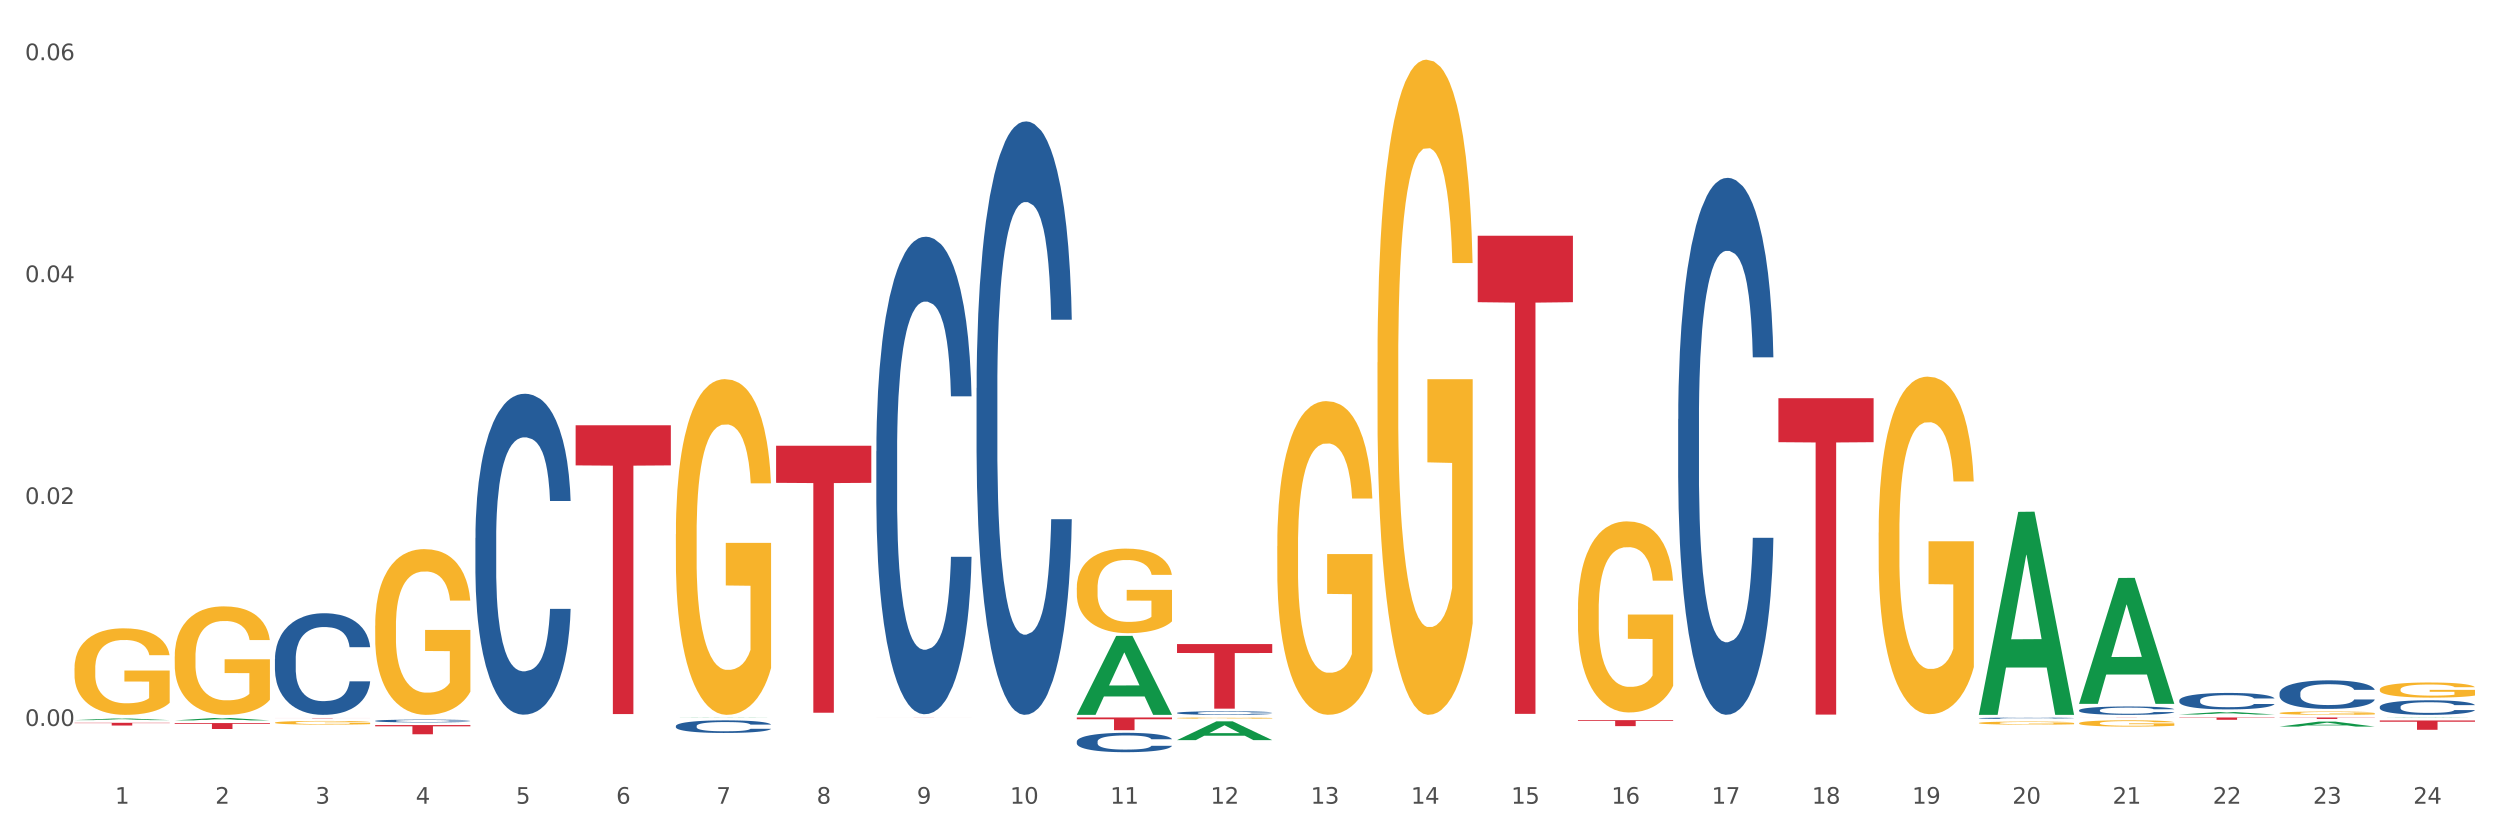 <?xml version="1.0" encoding="utf-8" standalone="no"?>
<!DOCTYPE svg PUBLIC "-//W3C//DTD SVG 1.1//EN"
  "http://www.w3.org/Graphics/SVG/1.1/DTD/svg11.dtd">
<svg xmlns:xlink="http://www.w3.org/1999/xlink" width="1080pt" height="360pt" viewBox="0 0 1080 360" xmlns="http://www.w3.org/2000/svg" version="1.1">
 <rect x="0" y="0" width="1080" height="360" fill="#333333" stroke="none"/>
 <defs>
  <style type="text/css">*{stroke-linejoin: round; stroke-linecap: butt}</style>
 </defs>
 <g id="figure_1">
  <g id="patch_1">
   <path d="M 0 360 
L 1080 360 
L 1080 0 
L 0 0 
z
" style="fill: #ffffff; stroke: #ffffff; stroke-linejoin: miter"/>
  </g>
  <g id="axes_1">
   <g id="matplotlib.axis_1">
    <g id="xtick_1">
     <g id="text_1">
      <!-- 1 -->
      <g style="fill: #4d4d4d" transform="translate(49.688 347.204) scale(0.096 -0.096)">
       <defs>
        <path id="DejaVuSans-31" d="M 794 531 
L 1825 531 
L 1825 4091 
L 703 3866 
L 703 4441 
L 1819 4666 
L 2450 4666 
L 2450 531 
L 3481 531 
L 3481 0 
L 794 0 
L 794 531 
z
" transform="scale(0.016)"/>
       </defs>
       <use xlink:href="#DejaVuSans-31"/>
      </g>
     </g>
    </g>
    <g id="xtick_2">
     <g id="text_2">
      <!-- 2 -->
      <g style="fill: #4d4d4d" transform="translate(92.988 347.204) scale(0.096 -0.096)">
       <defs>
        <path id="DejaVuSans-32" d="M 1228 531 
L 3431 531 
L 3431 0 
L 469 0 
L 469 531 
Q 828 903 1448 1529 
Q 2069 2156 2228 2338 
Q 2531 2678 2651 2914 
Q 2772 3150 2772 3378 
Q 2772 3750 2511 3984 
Q 2250 4219 1831 4219 
Q 1534 4219 1204 4116 
Q 875 4013 500 3803 
L 500 4441 
Q 881 4594 1212 4672 
Q 1544 4750 1819 4750 
Q 2544 4750 2975 4387 
Q 3406 4025 3406 3419 
Q 3406 3131 3298 2873 
Q 3191 2616 2906 2266 
Q 2828 2175 2409 1742 
Q 1991 1309 1228 531 
z
" transform="scale(0.016)"/>
       </defs>
       <use xlink:href="#DejaVuSans-32"/>
      </g>
     </g>
    </g>
    <g id="xtick_3">
     <g id="text_3">
      <!-- 3 -->
      <g style="fill: #4d4d4d" transform="translate(136.287 347.204) scale(0.096 -0.096)">
       <defs>
        <path id="DejaVuSans-33" d="M 2597 2516 
Q 3050 2419 3304 2112 
Q 3559 1806 3559 1356 
Q 3559 666 3084 287 
Q 2609 -91 1734 -91 
Q 1441 -91 1130 -33 
Q 819 25 488 141 
L 488 750 
Q 750 597 1062 519 
Q 1375 441 1716 441 
Q 2309 441 2620 675 
Q 2931 909 2931 1356 
Q 2931 1769 2642 2001 
Q 2353 2234 1838 2234 
L 1294 2234 
L 1294 2753 
L 1863 2753 
Q 2328 2753 2575 2939 
Q 2822 3125 2822 3475 
Q 2822 3834 2567 4026 
Q 2313 4219 1838 4219 
Q 1578 4219 1281 4162 
Q 984 4106 628 3988 
L 628 4550 
Q 988 4650 1302 4700 
Q 1616 4750 1894 4750 
Q 2613 4750 3031 4423 
Q 3450 4097 3450 3541 
Q 3450 3153 3228 2886 
Q 3006 2619 2597 2516 
z
" transform="scale(0.016)"/>
       </defs>
       <use xlink:href="#DejaVuSans-33"/>
      </g>
     </g>
    </g>
    <g id="xtick_4">
     <g id="text_4">
      <!-- 4 -->
      <g style="fill: #4d4d4d" transform="translate(179.587 347.204) scale(0.096 -0.096)">
       <defs>
        <path id="DejaVuSans-34" d="M 2419 4116 
L 825 1625 
L 2419 1625 
L 2419 4116 
z
M 2253 4666 
L 3047 4666 
L 3047 1625 
L 3713 1625 
L 3713 1100 
L 3047 1100 
L 3047 0 
L 2419 0 
L 2419 1100 
L 313 1100 
L 313 1709 
L 2253 4666 
z
" transform="scale(0.016)"/>
       </defs>
       <use xlink:href="#DejaVuSans-34"/>
      </g>
     </g>
    </g>
    <g id="xtick_5">
     <g id="text_5">
      <!-- 5 -->
      <g style="fill: #4d4d4d" transform="translate(222.887 347.204) scale(0.096 -0.096)">
       <defs>
        <path id="DejaVuSans-35" d="M 691 4666 
L 3169 4666 
L 3169 4134 
L 1269 4134 
L 1269 2991 
Q 1406 3038 1543 3061 
Q 1681 3084 1819 3084 
Q 2600 3084 3056 2656 
Q 3513 2228 3513 1497 
Q 3513 744 3044 326 
Q 2575 -91 1722 -91 
Q 1428 -91 1123 -41 
Q 819 9 494 109 
L 494 744 
Q 775 591 1075 516 
Q 1375 441 1709 441 
Q 2250 441 2565 725 
Q 2881 1009 2881 1497 
Q 2881 1984 2565 2268 
Q 2250 2553 1709 2553 
Q 1456 2553 1204 2497 
Q 953 2441 691 2322 
L 691 4666 
z
" transform="scale(0.016)"/>
       </defs>
       <use xlink:href="#DejaVuSans-35"/>
      </g>
     </g>
    </g>
    <g id="xtick_6">
     <g id="text_6">
      <!-- 6 -->
      <g style="fill: #4d4d4d" transform="translate(266.186 347.204) scale(0.096 -0.096)">
       <defs>
        <path id="DejaVuSans-36" d="M 2113 2584 
Q 1688 2584 1439 2293 
Q 1191 2003 1191 1497 
Q 1191 994 1439 701 
Q 1688 409 2113 409 
Q 2538 409 2786 701 
Q 3034 994 3034 1497 
Q 3034 2003 2786 2293 
Q 2538 2584 2113 2584 
z
M 3366 4563 
L 3366 3988 
Q 3128 4100 2886 4159 
Q 2644 4219 2406 4219 
Q 1781 4219 1451 3797 
Q 1122 3375 1075 2522 
Q 1259 2794 1537 2939 
Q 1816 3084 2150 3084 
Q 2853 3084 3261 2657 
Q 3669 2231 3669 1497 
Q 3669 778 3244 343 
Q 2819 -91 2113 -91 
Q 1303 -91 875 529 
Q 447 1150 447 2328 
Q 447 3434 972 4092 
Q 1497 4750 2381 4750 
Q 2619 4750 2861 4703 
Q 3103 4656 3366 4563 
z
" transform="scale(0.016)"/>
       </defs>
       <use xlink:href="#DejaVuSans-36"/>
      </g>
     </g>
    </g>
    <g id="xtick_7">
     <g id="text_7">
      <!-- 7 -->
      <g style="fill: #4d4d4d" transform="translate(309.486 347.204) scale(0.096 -0.096)">
       <defs>
        <path id="DejaVuSans-37" d="M 525 4666 
L 3525 4666 
L 3525 4397 
L 1831 0 
L 1172 0 
L 2766 4134 
L 525 4134 
L 525 4666 
z
" transform="scale(0.016)"/>
       </defs>
       <use xlink:href="#DejaVuSans-37"/>
      </g>
     </g>
    </g>
    <g id="xtick_8">
     <g id="text_8">
      <!-- 8 -->
      <g style="fill: #4d4d4d" transform="translate(352.785 347.204) scale(0.096 -0.096)">
       <defs>
        <path id="DejaVuSans-38" d="M 2034 2216 
Q 1584 2216 1326 1975 
Q 1069 1734 1069 1313 
Q 1069 891 1326 650 
Q 1584 409 2034 409 
Q 2484 409 2743 651 
Q 3003 894 3003 1313 
Q 3003 1734 2745 1975 
Q 2488 2216 2034 2216 
z
M 1403 2484 
Q 997 2584 770 2862 
Q 544 3141 544 3541 
Q 544 4100 942 4425 
Q 1341 4750 2034 4750 
Q 2731 4750 3128 4425 
Q 3525 4100 3525 3541 
Q 3525 3141 3298 2862 
Q 3072 2584 2669 2484 
Q 3125 2378 3379 2068 
Q 3634 1759 3634 1313 
Q 3634 634 3220 271 
Q 2806 -91 2034 -91 
Q 1263 -91 848 271 
Q 434 634 434 1313 
Q 434 1759 690 2068 
Q 947 2378 1403 2484 
z
M 1172 3481 
Q 1172 3119 1398 2916 
Q 1625 2713 2034 2713 
Q 2441 2713 2670 2916 
Q 2900 3119 2900 3481 
Q 2900 3844 2670 4047 
Q 2441 4250 2034 4250 
Q 1625 4250 1398 4047 
Q 1172 3844 1172 3481 
z
" transform="scale(0.016)"/>
       </defs>
       <use xlink:href="#DejaVuSans-38"/>
      </g>
     </g>
    </g>
    <g id="xtick_9">
     <g id="text_9">
      <!-- 9 -->
      <g style="fill: #4d4d4d" transform="translate(396.085 347.204) scale(0.096 -0.096)">
       <defs>
        <path id="DejaVuSans-39" d="M 703 97 
L 703 672 
Q 941 559 1184 500 
Q 1428 441 1663 441 
Q 2288 441 2617 861 
Q 2947 1281 2994 2138 
Q 2813 1869 2534 1725 
Q 2256 1581 1919 1581 
Q 1219 1581 811 2004 
Q 403 2428 403 3163 
Q 403 3881 828 4315 
Q 1253 4750 1959 4750 
Q 2769 4750 3195 4129 
Q 3622 3509 3622 2328 
Q 3622 1225 3098 567 
Q 2575 -91 1691 -91 
Q 1453 -91 1209 -44 
Q 966 3 703 97 
z
M 1959 2075 
Q 2384 2075 2632 2365 
Q 2881 2656 2881 3163 
Q 2881 3666 2632 3958 
Q 2384 4250 1959 4250 
Q 1534 4250 1286 3958 
Q 1038 3666 1038 3163 
Q 1038 2656 1286 2365 
Q 1534 2075 1959 2075 
z
" transform="scale(0.016)"/>
       </defs>
       <use xlink:href="#DejaVuSans-39"/>
      </g>
     </g>
    </g>
    <g id="xtick_10">
     <g id="text_10">
      <!-- 10 -->
      <g style="fill: #4d4d4d" transform="translate(436.331 347.204) scale(0.096 -0.096)">
       <defs>
        <path id="DejaVuSans-30" d="M 2034 4250 
Q 1547 4250 1301 3770 
Q 1056 3291 1056 2328 
Q 1056 1369 1301 889 
Q 1547 409 2034 409 
Q 2525 409 2770 889 
Q 3016 1369 3016 2328 
Q 3016 3291 2770 3770 
Q 2525 4250 2034 4250 
z
M 2034 4750 
Q 2819 4750 3233 4129 
Q 3647 3509 3647 2328 
Q 3647 1150 3233 529 
Q 2819 -91 2034 -91 
Q 1250 -91 836 529 
Q 422 1150 422 2328 
Q 422 3509 836 4129 
Q 1250 4750 2034 4750 
z
" transform="scale(0.016)"/>
       </defs>
       <use xlink:href="#DejaVuSans-31"/>
       <use xlink:href="#DejaVuSans-30" transform="translate(63.623 0)"/>
      </g>
     </g>
    </g>
    <g id="xtick_11">
     <g id="text_11">
      <!-- 11 -->
      <g style="fill: #4d4d4d" transform="translate(479.63 347.204) scale(0.096 -0.096)">
       <use xlink:href="#DejaVuSans-31"/>
       <use xlink:href="#DejaVuSans-31" transform="translate(63.623 0)"/>
      </g>
     </g>
    </g>
    <g id="xtick_12">
     <g id="text_12">
      <!-- 12 -->
      <g style="fill: #4d4d4d" transform="translate(522.93 347.204) scale(0.096 -0.096)">
       <use xlink:href="#DejaVuSans-31"/>
       <use xlink:href="#DejaVuSans-32" transform="translate(63.623 0)"/>
      </g>
     </g>
    </g>
    <g id="xtick_13">
     <g id="text_13">
      <!-- 13 -->
      <g style="fill: #4d4d4d" transform="translate(566.229 347.204) scale(0.096 -0.096)">
       <use xlink:href="#DejaVuSans-31"/>
       <use xlink:href="#DejaVuSans-33" transform="translate(63.623 0)"/>
      </g>
     </g>
    </g>
    <g id="xtick_14">
     <g id="text_14">
      <!-- 14 -->
      <g style="fill: #4d4d4d" transform="translate(609.529 347.204) scale(0.096 -0.096)">
       <use xlink:href="#DejaVuSans-31"/>
       <use xlink:href="#DejaVuSans-34" transform="translate(63.623 0)"/>
      </g>
     </g>
    </g>
    <g id="xtick_15">
     <g id="text_15">
      <!-- 15 -->
      <g style="fill: #4d4d4d" transform="translate(652.828 347.204) scale(0.096 -0.096)">
       <use xlink:href="#DejaVuSans-31"/>
       <use xlink:href="#DejaVuSans-35" transform="translate(63.623 0)"/>
      </g>
     </g>
    </g>
    <g id="xtick_16">
     <g id="text_16">
      <!-- 16 -->
      <g style="fill: #4d4d4d" transform="translate(696.128 347.204) scale(0.096 -0.096)">
       <use xlink:href="#DejaVuSans-31"/>
       <use xlink:href="#DejaVuSans-36" transform="translate(63.623 0)"/>
      </g>
     </g>
    </g>
    <g id="xtick_17">
     <g id="text_17">
      <!-- 17 -->
      <g style="fill: #4d4d4d" transform="translate(739.428 347.204) scale(0.096 -0.096)">
       <use xlink:href="#DejaVuSans-31"/>
       <use xlink:href="#DejaVuSans-37" transform="translate(63.623 0)"/>
      </g>
     </g>
    </g>
    <g id="xtick_18">
     <g id="text_18">
      <!-- 18 -->
      <g style="fill: #4d4d4d" transform="translate(782.727 347.204) scale(0.096 -0.096)">
       <use xlink:href="#DejaVuSans-31"/>
       <use xlink:href="#DejaVuSans-38" transform="translate(63.623 0)"/>
      </g>
     </g>
    </g>
    <g id="xtick_19">
     <g id="text_19">
      <!-- 19 -->
      <g style="fill: #4d4d4d" transform="translate(826.027 347.204) scale(0.096 -0.096)">
       <use xlink:href="#DejaVuSans-31"/>
       <use xlink:href="#DejaVuSans-39" transform="translate(63.623 0)"/>
      </g>
     </g>
    </g>
    <g id="xtick_20">
     <g id="text_20">
      <!-- 20 -->
      <g style="fill: #4d4d4d" transform="translate(869.326 347.204) scale(0.096 -0.096)">
       <use xlink:href="#DejaVuSans-32"/>
       <use xlink:href="#DejaVuSans-30" transform="translate(63.623 0)"/>
      </g>
     </g>
    </g>
    <g id="xtick_21">
     <g id="text_21">
      <!-- 21 -->
      <g style="fill: #4d4d4d" transform="translate(912.626 347.204) scale(0.096 -0.096)">
       <use xlink:href="#DejaVuSans-32"/>
       <use xlink:href="#DejaVuSans-31" transform="translate(63.623 0)"/>
      </g>
     </g>
    </g>
    <g id="xtick_22">
     <g id="text_22">
      <!-- 22 -->
      <g style="fill: #4d4d4d" transform="translate(955.926 347.204) scale(0.096 -0.096)">
       <use xlink:href="#DejaVuSans-32"/>
       <use xlink:href="#DejaVuSans-32" transform="translate(63.623 0)"/>
      </g>
     </g>
    </g>
    <g id="xtick_23">
     <g id="text_23">
      <!-- 23 -->
      <g style="fill: #4d4d4d" transform="translate(999.225 347.204) scale(0.096 -0.096)">
       <use xlink:href="#DejaVuSans-32"/>
       <use xlink:href="#DejaVuSans-33" transform="translate(63.623 0)"/>
      </g>
     </g>
    </g>
    <g id="xtick_24">
     <g id="text_24">
      <!-- 24 -->
      <g style="fill: #4d4d4d" transform="translate(1042.525 347.204) scale(0.096 -0.096)">
       <use xlink:href="#DejaVuSans-32"/>
       <use xlink:href="#DejaVuSans-34" transform="translate(63.623 0)"/>
      </g>
     </g>
    </g>
    <g id="xtick_25"/>
    <g id="xtick_26"/>
    <g id="xtick_27"/>
    <g id="xtick_28"/>
    <g id="xtick_29"/>
    <g id="xtick_30"/>
    <g id="xtick_31"/>
    <g id="xtick_32"/>
    <g id="xtick_33"/>
    <g id="xtick_34"/>
    <g id="xtick_35"/>
    <g id="xtick_36"/>
    <g id="xtick_37"/>
    <g id="xtick_38"/>
    <g id="xtick_39"/>
    <g id="xtick_40"/>
    <g id="xtick_41"/>
    <g id="xtick_42"/>
    <g id="xtick_43"/>
    <g id="xtick_44"/>
    <g id="xtick_45"/>
    <g id="xtick_46"/>
    <g id="xtick_47"/>
   </g>
   <g id="matplotlib.axis_2">
    <g id="ytick_1">
     <g id="text_25">
      <!-- 0.00 -->
      <g style="fill: #4d4d4d" transform="translate(10.8 313.605) scale(0.096 -0.096)">
       <defs>
        <path id="DejaVuSans-2e" d="M 684 794 
L 1344 794 
L 1344 0 
L 684 0 
L 684 794 
z
" transform="scale(0.016)"/>
       </defs>
       <use xlink:href="#DejaVuSans-30"/>
       <use xlink:href="#DejaVuSans-2e" transform="translate(63.623 0)"/>
       <use xlink:href="#DejaVuSans-30" transform="translate(95.41 0)"/>
       <use xlink:href="#DejaVuSans-30" transform="translate(159.033 0)"/>
      </g>
     </g>
    </g>
    <g id="ytick_2">
     <g id="text_26">
      <!-- 0.02 -->
      <g style="fill: #4d4d4d" transform="translate(10.8 217.737) scale(0.096 -0.096)">
       <use xlink:href="#DejaVuSans-30"/>
       <use xlink:href="#DejaVuSans-2e" transform="translate(63.623 0)"/>
       <use xlink:href="#DejaVuSans-30" transform="translate(95.41 0)"/>
       <use xlink:href="#DejaVuSans-32" transform="translate(159.033 0)"/>
      </g>
     </g>
    </g>
    <g id="ytick_3">
     <g id="text_27">
      <!-- 0.04 -->
      <g style="fill: #4d4d4d" transform="translate(10.8 121.87) scale(0.096 -0.096)">
       <use xlink:href="#DejaVuSans-30"/>
       <use xlink:href="#DejaVuSans-2e" transform="translate(63.623 0)"/>
       <use xlink:href="#DejaVuSans-30" transform="translate(95.41 0)"/>
       <use xlink:href="#DejaVuSans-34" transform="translate(159.033 0)"/>
      </g>
     </g>
    </g>
    <g id="ytick_4">
     <g id="text_28">
      <!-- 0.06 -->
      <g style="fill: #4d4d4d" transform="translate(10.8 26.003) scale(0.096 -0.096)">
       <use xlink:href="#DejaVuSans-30"/>
       <use xlink:href="#DejaVuSans-2e" transform="translate(63.623 0)"/>
       <use xlink:href="#DejaVuSans-30" transform="translate(95.41 0)"/>
       <use xlink:href="#DejaVuSans-36" transform="translate(159.033 0)"/>
      </g>
     </g>
    </g>
    <g id="ytick_5"/>
    <g id="ytick_6"/>
    <g id="ytick_7"/>
   </g>
   <g id="PolyCollection_1">
    <path d="M 1028.065 297.859 
L 1028.114 297.853 
L 1028.114 297.638 
L 1028.211 297.452 
L 1028.697 297.004 
L 1029.425 296.633 
L 1029.959 296.436 
L 1030.494 296.274 
L 1031.125 296.113 
L 1031.902 295.945 
L 1033.31 295.7 
L 1034.185 295.575 
L 1035.253 295.443 
L 1037.196 295.252 
L 1038.604 295.144 
L 1040.061 295.054 
L 1042.441 294.947 
L 1043.995 294.899 
L 1045.646 294.863 
L 1047.637 294.839 
L 1049.143 294.833 
L 1052.445 294.851 
L 1055.262 294.905 
L 1056.622 294.947 
L 1058.37 295.018 
L 1059.293 295.066 
L 1060.798 295.162 
L 1062.352 295.288 
L 1063.421 295.395 
L 1065.023 295.598 
L 1066.238 295.802 
L 1067.355 296.053 
L 1067.937 296.226 
L 1068.374 296.388 
L 1068.763 296.573 
L 1069.151 296.866 
L 1060.41 296.866 
L 1060.07 296.657 
L 1059.536 296.46 
L 1058.759 296.268 
L 1058.079 296.149 
L 1056.913 295.999 
L 1055.845 295.903 
L 1054.728 295.832 
L 1053.368 295.772 
L 1052.299 295.742 
L 1050.794 295.718 
L 1047.831 295.724 
L 1045.84 295.772 
L 1044.48 295.832 
L 1043.606 295.886 
L 1042.829 295.945 
L 1041.955 296.029 
L 1040.935 296.155 
L 1040.207 296.268 
L 1039.478 296.412 
L 1038.895 296.555 
L 1038.361 296.723 
L 1037.924 296.902 
L 1037.584 297.088 
L 1037.293 297.315 
L 1037.05 297.692 
L 1037.05 298.511 
L 1037.147 298.696 
L 1037.39 298.941 
L 1037.681 299.127 
L 1038.167 299.348 
L 1038.604 299.498 
L 1039.43 299.713 
L 1040.352 299.892 
L 1041.081 300.006 
L 1041.809 300.102 
L 1043.072 300.233 
L 1044.48 300.341 
L 1045.695 300.406 
L 1047.346 300.466 
L 1048.463 300.49 
L 1049.434 300.502 
L 1051.814 300.502 
L 1053.513 300.484 
L 1055.408 300.442 
L 1056.864 300.389 
L 1058.079 300.323 
L 1059.438 300.215 
L 1060.313 300.113 
L 1060.313 298.864 
L 1049.628 298.858 
L 1049.628 298.026 
L 1069.2 298.026 
L 1069.2 300.466 
L 1068.374 300.592 
L 1067.452 300.705 
L 1066.48 300.807 
L 1065.023 300.933 
L 1063.275 301.052 
L 1061.721 301.136 
L 1060.07 301.208 
L 1058.127 301.274 
L 1055.602 301.333 
L 1054.048 301.357 
L 1052.105 301.375 
L 1049.823 301.381 
L 1047.831 301.369 
L 1045.889 301.339 
L 1043.849 301.286 
L 1041.858 301.208 
L 1040.352 301.13 
L 1038.847 301.034 
L 1037.244 300.909 
L 1035.982 300.789 
L 1035.01 300.682 
L 1033.942 300.544 
L 1032.776 300.365 
L 1031.902 300.203 
L 1031.125 300.036 
L 1030.299 299.82 
L 1029.717 299.635 
L 1029.134 299.402 
L 1028.794 299.228 
L 1028.405 298.959 
L 1028.114 298.583 
L 1028.065 297.859 
z
" clip-path="url(#pc42af23034)" style="fill: #f7b32b"/>
    <path d="M 75.475 283.607 
L 75.523 283.564 
L 75.523 282.023 
L 75.62 280.696 
L 76.106 277.486 
L 76.834 274.832 
L 77.369 273.419 
L 77.903 272.263 
L 78.534 271.108 
L 79.311 269.909 
L 80.72 268.154 
L 81.594 267.255 
L 82.662 266.313 
L 84.605 264.944 
L 86.013 264.173 
L 87.47 263.531 
L 89.85 262.76 
L 91.404 262.418 
L 93.055 262.161 
L 95.046 261.99 
L 96.552 261.947 
L 99.854 262.075 
L 102.671 262.461 
L 104.031 262.76 
L 105.779 263.274 
L 106.702 263.617 
L 108.207 264.301 
L 109.762 265.2 
L 110.83 265.971 
L 112.433 267.426 
L 113.647 268.882 
L 114.764 270.68 
L 115.346 271.921 
L 115.784 273.077 
L 116.172 274.404 
L 116.561 276.501 
L 107.819 276.501 
L 107.479 275.003 
L 106.945 273.59 
L 106.168 272.221 
L 105.488 271.365 
L 104.322 270.294 
L 103.254 269.609 
L 102.137 269.096 
L 100.777 268.668 
L 99.709 268.454 
L 98.203 268.282 
L 95.241 268.325 
L 93.249 268.668 
L 91.89 269.096 
L 91.015 269.481 
L 90.238 269.909 
L 89.364 270.508 
L 88.344 271.407 
L 87.616 272.221 
L 86.887 273.248 
L 86.305 274.275 
L 85.77 275.474 
L 85.333 276.758 
L 84.993 278.085 
L 84.702 279.712 
L 84.459 282.409 
L 84.459 288.273 
L 84.556 289.6 
L 84.799 291.355 
L 85.09 292.682 
L 85.576 294.266 
L 86.013 295.336 
L 86.839 296.877 
L 87.762 298.162 
L 88.49 298.975 
L 89.218 299.66 
L 90.481 300.602 
L 91.89 301.372 
L 93.104 301.843 
L 94.755 302.271 
L 95.872 302.442 
L 96.843 302.528 
L 99.223 302.528 
L 100.923 302.399 
L 102.817 302.1 
L 104.274 301.715 
L 105.488 301.244 
L 106.848 300.473 
L 107.722 299.745 
L 107.722 290.799 
L 97.037 290.756 
L 97.037 284.806 
L 116.609 284.806 
L 116.609 302.271 
L 115.784 303.17 
L 114.861 303.983 
L 113.89 304.711 
L 112.433 305.61 
L 110.684 306.466 
L 109.13 307.065 
L 107.479 307.579 
L 105.536 308.05 
L 103.011 308.478 
L 101.457 308.649 
L 99.514 308.778 
L 97.232 308.821 
L 95.241 308.735 
L 93.298 308.521 
L 91.258 308.136 
L 89.267 307.579 
L 87.762 307.023 
L 86.256 306.338 
L 84.653 305.439 
L 83.391 304.583 
L 82.419 303.812 
L 81.351 302.828 
L 80.185 301.543 
L 79.311 300.388 
L 78.534 299.189 
L 77.709 297.648 
L 77.126 296.321 
L 76.543 294.651 
L 76.203 293.41 
L 75.815 291.484 
L 75.523 288.787 
L 75.475 283.607 
z
" clip-path="url(#pc42af23034)" style="fill: #f7b32b"/>
    <path d="M 162.074 270.305 
L 162.122 270.24 
L 162.122 267.886 
L 162.219 265.859 
L 162.705 260.955 
L 163.434 256.9 
L 163.968 254.742 
L 164.502 252.977 
L 165.133 251.211 
L 165.91 249.38 
L 167.319 246.699 
L 168.193 245.326 
L 169.261 243.888 
L 171.204 241.795 
L 172.612 240.618 
L 174.069 239.637 
L 176.449 238.46 
L 178.003 237.937 
L 179.654 237.545 
L 181.645 237.283 
L 183.151 237.218 
L 186.453 237.414 
L 189.27 238.002 
L 190.63 238.46 
L 192.378 239.245 
L 193.301 239.768 
L 194.807 240.814 
L 196.361 242.187 
L 197.429 243.364 
L 199.032 245.588 
L 200.246 247.811 
L 201.363 250.557 
L 201.946 252.454 
L 202.383 254.219 
L 202.771 256.246 
L 203.16 259.451 
L 194.418 259.451 
L 194.078 257.162 
L 193.544 255.004 
L 192.767 252.911 
L 192.087 251.604 
L 190.921 249.969 
L 189.853 248.923 
L 188.736 248.138 
L 187.376 247.484 
L 186.308 247.157 
L 184.802 246.896 
L 181.84 246.961 
L 179.849 247.484 
L 178.489 248.138 
L 177.615 248.726 
L 176.838 249.38 
L 175.963 250.296 
L 174.943 251.669 
L 174.215 252.911 
L 173.487 254.481 
L 172.904 256.05 
L 172.37 257.881 
L 171.932 259.843 
L 171.592 261.87 
L 171.301 264.355 
L 171.058 268.474 
L 171.058 277.433 
L 171.155 279.46 
L 171.398 282.141 
L 171.69 284.168 
L 172.175 286.588 
L 172.612 288.222 
L 173.438 290.577 
L 174.361 292.538 
L 175.089 293.781 
L 175.818 294.827 
L 177.08 296.266 
L 178.489 297.443 
L 179.703 298.162 
L 181.354 298.816 
L 182.471 299.077 
L 183.442 299.208 
L 185.822 299.208 
L 187.522 299.012 
L 189.416 298.554 
L 190.873 297.966 
L 192.087 297.246 
L 193.447 296.069 
L 194.321 294.958 
L 194.321 281.291 
L 183.637 281.226 
L 183.637 272.136 
L 203.208 272.136 
L 203.208 298.816 
L 202.383 300.189 
L 201.46 301.431 
L 200.489 302.543 
L 199.032 303.916 
L 197.283 305.224 
L 195.729 306.139 
L 194.078 306.924 
L 192.136 307.643 
L 189.61 308.297 
L 188.056 308.559 
L 186.113 308.755 
L 183.831 308.821 
L 181.84 308.69 
L 179.897 308.363 
L 177.857 307.774 
L 175.866 306.924 
L 174.361 306.074 
L 172.855 305.028 
L 171.253 303.655 
L 169.99 302.347 
L 169.019 301.17 
L 167.95 299.666 
L 166.785 297.704 
L 165.91 295.939 
L 165.133 294.108 
L 164.308 291.754 
L 163.725 289.726 
L 163.142 287.176 
L 162.802 285.28 
L 162.414 282.337 
L 162.122 278.218 
L 162.074 270.305 
z
" clip-path="url(#pc42af23034)" style="fill: #f7b32b"/>
    <path d="M 118.774 312.186 
L 118.823 312.185 
L 118.823 312.132 
L 118.92 312.087 
L 119.406 311.977 
L 120.134 311.887 
L 120.668 311.839 
L 121.202 311.799 
L 121.834 311.76 
L 122.611 311.719 
L 124.019 311.659 
L 124.893 311.628 
L 125.962 311.596 
L 127.904 311.55 
L 129.313 311.523 
L 130.77 311.501 
L 133.149 311.475 
L 134.704 311.464 
L 136.355 311.455 
L 138.346 311.449 
L 139.851 311.447 
L 143.154 311.452 
L 145.971 311.465 
L 147.33 311.475 
L 149.079 311.493 
L 150.001 311.504 
L 151.507 311.528 
L 153.061 311.558 
L 154.13 311.585 
L 155.732 311.634 
L 156.946 311.684 
L 158.063 311.745 
L 158.646 311.788 
L 159.083 311.827 
L 159.472 311.872 
L 159.86 311.944 
L 151.118 311.944 
L 150.779 311.893 
L 150.244 311.845 
L 149.467 311.798 
L 148.787 311.769 
L 147.622 311.732 
L 146.553 311.709 
L 145.436 311.691 
L 144.077 311.677 
L 143.008 311.669 
L 141.503 311.664 
L 138.54 311.665 
L 136.549 311.677 
L 135.189 311.691 
L 134.315 311.704 
L 133.538 311.719 
L 132.664 311.739 
L 131.644 311.77 
L 130.915 311.798 
L 130.187 311.833 
L 129.604 311.868 
L 129.07 311.909 
L 128.633 311.953 
L 128.293 311.998 
L 128.002 312.053 
L 127.759 312.145 
L 127.759 312.345 
L 127.856 312.391 
L 128.099 312.45 
L 128.39 312.496 
L 128.876 312.55 
L 129.313 312.586 
L 130.138 312.639 
L 131.061 312.683 
L 131.79 312.71 
L 132.518 312.734 
L 133.781 312.766 
L 135.189 312.792 
L 136.403 312.808 
L 138.054 312.823 
L 139.171 312.829 
L 140.143 312.832 
L 142.522 312.832 
L 144.222 312.827 
L 146.116 312.817 
L 147.573 312.804 
L 148.787 312.788 
L 150.147 312.761 
L 151.021 312.737 
L 151.021 312.432 
L 140.337 312.43 
L 140.337 312.227 
L 159.909 312.227 
L 159.909 312.823 
L 159.083 312.853 
L 158.16 312.881 
L 157.189 312.906 
L 155.732 312.937 
L 153.984 312.966 
L 152.43 312.986 
L 150.779 313.004 
L 148.836 313.02 
L 146.311 313.035 
L 144.756 313.04 
L 142.814 313.045 
L 140.531 313.046 
L 138.54 313.043 
L 136.598 313.036 
L 134.558 313.023 
L 132.567 313.004 
L 131.061 312.985 
L 129.556 312.962 
L 127.953 312.931 
L 126.69 312.902 
L 125.719 312.875 
L 124.651 312.842 
L 123.485 312.798 
L 122.611 312.759 
L 121.834 312.718 
L 121.008 312.665 
L 120.425 312.62 
L 119.843 312.563 
L 119.503 312.521 
L 119.114 312.455 
L 118.823 312.363 
L 118.774 312.186 
z
" clip-path="url(#pc42af23034)" style="fill: #f7b32b"/>
    <path d="M 465.171 253.881 
L 465.219 253.848 
L 465.219 252.646 
L 465.317 251.611 
L 465.802 249.108 
L 466.531 247.039 
L 467.065 245.937 
L 467.599 245.036 
L 468.23 244.135 
L 469.007 243.2 
L 470.416 241.831 
L 471.29 241.131 
L 472.358 240.396 
L 474.301 239.328 
L 475.709 238.727 
L 477.166 238.227 
L 479.546 237.626 
L 481.1 237.359 
L 482.751 237.158 
L 484.743 237.025 
L 486.248 236.992 
L 489.55 237.092 
L 492.367 237.392 
L 493.727 237.626 
L 495.475 238.026 
L 496.398 238.293 
L 497.904 238.827 
L 499.458 239.528 
L 500.526 240.129 
L 502.129 241.264 
L 503.343 242.399 
L 504.46 243.801 
L 505.043 244.769 
L 505.48 245.67 
L 505.868 246.705 
L 506.257 248.34 
L 497.515 248.34 
L 497.175 247.172 
L 496.641 246.071 
L 495.864 245.002 
L 495.184 244.335 
L 494.018 243.5 
L 492.95 242.966 
L 491.833 242.566 
L 490.473 242.232 
L 489.405 242.065 
L 487.899 241.932 
L 484.937 241.965 
L 482.946 242.232 
L 481.586 242.566 
L 480.712 242.866 
L 479.935 243.2 
L 479.06 243.667 
L 478.041 244.368 
L 477.312 245.002 
L 476.584 245.804 
L 476.001 246.605 
L 475.467 247.539 
L 475.03 248.541 
L 474.69 249.575 
L 474.398 250.844 
L 474.155 252.947 
L 474.155 257.519 
L 474.252 258.554 
L 474.495 259.923 
L 474.787 260.957 
L 475.272 262.192 
L 475.709 263.027 
L 476.535 264.229 
L 477.458 265.23 
L 478.186 265.864 
L 478.915 266.398 
L 480.177 267.133 
L 481.586 267.733 
L 482.8 268.101 
L 484.451 268.434 
L 485.568 268.568 
L 486.539 268.635 
L 488.919 268.635 
L 490.619 268.534 
L 492.513 268.301 
L 493.97 268 
L 495.184 267.633 
L 496.544 267.032 
L 497.418 266.465 
L 497.418 259.489 
L 486.734 259.455 
L 486.734 254.816 
L 506.305 254.816 
L 506.305 268.434 
L 505.48 269.135 
L 504.557 269.769 
L 503.586 270.337 
L 502.129 271.038 
L 500.38 271.705 
L 498.826 272.173 
L 497.175 272.573 
L 495.233 272.94 
L 492.707 273.274 
L 491.153 273.408 
L 489.211 273.508 
L 486.928 273.541 
L 484.937 273.474 
L 482.994 273.308 
L 480.954 273.007 
L 478.963 272.573 
L 477.458 272.139 
L 475.952 271.605 
L 474.35 270.904 
L 473.087 270.237 
L 472.116 269.636 
L 471.047 268.868 
L 469.882 267.867 
L 469.007 266.966 
L 468.23 266.031 
L 467.405 264.829 
L 466.822 263.795 
L 466.239 262.493 
L 465.899 261.525 
L 465.511 260.023 
L 465.219 257.92 
L 465.171 253.881 
z
" clip-path="url(#pc42af23034)" style="fill: #f7b32b"/>
    <path d="M 291.972 230.802 
L 292.021 230.669 
L 292.021 225.901 
L 292.118 221.794 
L 292.604 211.86 
L 293.332 203.647 
L 293.867 199.276 
L 294.401 195.7 
L 295.032 192.123 
L 295.809 188.415 
L 297.218 182.984 
L 298.092 180.202 
L 299.16 177.288 
L 301.103 173.049 
L 302.511 170.665 
L 303.968 168.678 
L 306.348 166.294 
L 307.902 165.234 
L 309.553 164.439 
L 311.544 163.91 
L 313.05 163.777 
L 316.352 164.174 
L 319.169 165.367 
L 320.529 166.294 
L 322.277 167.883 
L 323.2 168.943 
L 324.705 171.062 
L 326.259 173.844 
L 327.328 176.228 
L 328.931 180.732 
L 330.145 185.236 
L 331.262 190.799 
L 331.844 194.64 
L 332.281 198.217 
L 332.67 202.323 
L 333.059 208.813 
L 324.317 208.813 
L 323.977 204.177 
L 323.443 199.806 
L 322.666 195.567 
L 321.986 192.918 
L 320.82 189.607 
L 319.752 187.487 
L 318.635 185.898 
L 317.275 184.573 
L 316.206 183.911 
L 314.701 183.381 
L 311.738 183.514 
L 309.747 184.573 
L 308.387 185.898 
L 307.513 187.09 
L 306.736 188.415 
L 305.862 190.269 
L 304.842 193.051 
L 304.114 195.567 
L 303.385 198.746 
L 302.803 201.926 
L 302.268 205.634 
L 301.831 209.608 
L 301.491 213.714 
L 301.2 218.748 
L 300.957 227.093 
L 300.957 245.24 
L 301.054 249.346 
L 301.297 254.777 
L 301.588 258.883 
L 302.074 263.784 
L 302.511 267.096 
L 303.337 271.864 
L 304.259 275.838 
L 304.988 278.355 
L 305.716 280.474 
L 306.979 283.388 
L 308.387 285.773 
L 309.602 287.23 
L 311.253 288.554 
L 312.37 289.084 
L 313.341 289.349 
L 315.721 289.349 
L 317.421 288.952 
L 319.315 288.024 
L 320.772 286.832 
L 321.986 285.375 
L 323.346 282.991 
L 324.22 280.739 
L 324.22 253.055 
L 313.535 252.923 
L 313.535 234.511 
L 333.107 234.511 
L 333.107 288.554 
L 332.281 291.336 
L 331.359 293.853 
L 330.387 296.104 
L 328.931 298.886 
L 327.182 301.535 
L 325.628 303.39 
L 323.977 304.979 
L 322.034 306.436 
L 319.509 307.761 
L 317.955 308.291 
L 316.012 308.688 
L 313.73 308.821 
L 311.738 308.556 
L 309.796 307.893 
L 307.756 306.701 
L 305.765 304.979 
L 304.259 303.257 
L 302.754 301.138 
L 301.151 298.356 
L 299.889 295.707 
L 298.917 293.323 
L 297.849 290.276 
L 296.683 286.302 
L 295.809 282.726 
L 295.032 279.017 
L 294.206 274.249 
L 293.624 270.142 
L 293.041 264.976 
L 292.701 261.135 
L 292.312 255.174 
L 292.021 246.829 
L 291.972 230.802 
z
" clip-path="url(#pc42af23034)" style="fill: #f7b32b"/>
    <path d="M 1028.065 311.239 
L 1069.2 311.239 
L 1069.2 311.799 
L 1053.019 311.803 
L 1053.019 315.27 
L 1044.149 315.27 
L 1044.149 311.803 
L 1028.065 311.799 
L 1028.065 311.243 
L 1028.065 311.239 
z
" clip-path="url(#pc42af23034)" style="fill: #d62839"/>
    <path d="M 984.766 309.957 
L 1025.9 309.957 
L 1025.9 310.045 
L 1009.72 310.045 
L 1009.72 310.586 
L 1000.849 310.586 
L 1000.849 310.045 
L 984.766 310.045 
L 984.766 309.958 
L 984.766 309.957 
z
" clip-path="url(#pc42af23034)" style="fill: #d62839"/>
    <path d="M 508.47 278.223 
L 549.605 278.223 
L 549.605 282.101 
L 533.424 282.128 
L 533.424 306.134 
L 524.554 306.134 
L 524.554 282.128 
L 508.47 282.101 
L 508.47 278.249 
L 508.47 278.223 
z
" clip-path="url(#pc42af23034)" style="fill: #d62839"/>
    <path d="M 638.369 101.839 
L 679.504 101.839 
L 679.504 130.544 
L 663.323 130.738 
L 663.323 308.403 
L 654.453 308.403 
L 654.453 130.738 
L 638.369 130.544 
L 638.369 102.033 
L 638.369 101.839 
z
" clip-path="url(#pc42af23034)" style="fill: #d62839"/>
    <path d="M 681.669 311.093 
L 722.803 311.093 
L 722.803 311.455 
L 706.622 311.457 
L 706.622 313.695 
L 697.752 313.695 
L 697.752 311.457 
L 681.669 311.455 
L 681.669 311.095 
L 681.669 311.093 
z
" clip-path="url(#pc42af23034)" style="fill: #d62839"/>
    <path d="M 768.268 172.026 
L 809.403 172.026 
L 809.403 191.019 
L 793.222 191.147 
L 793.222 308.699 
L 784.351 308.699 
L 784.351 191.147 
L 768.268 191.019 
L 768.268 172.154 
L 768.268 172.026 
z
" clip-path="url(#pc42af23034)" style="fill: #d62839"/>
    <path d="M 898.167 309.957 
L 939.301 309.957 
L 939.301 309.966 
L 923.12 309.966 
L 923.12 310.021 
L 914.25 310.021 
L 914.25 309.966 
L 898.167 309.966 
L 898.167 309.957 
L 898.167 309.957 
z
" clip-path="url(#pc42af23034)" style="fill: #d62839"/>
    <path d="M 941.466 309.957 
L 982.601 309.957 
L 982.601 310.095 
L 966.42 310.096 
L 966.42 310.949 
L 957.55 310.949 
L 957.55 310.096 
L 941.466 310.095 
L 941.466 309.958 
L 941.466 309.957 
z
" clip-path="url(#pc42af23034)" style="fill: #d62839"/>
    <path d="M 898.167 312.422 
L 898.215 312.42 
L 898.215 312.33 
L 898.312 312.252 
L 898.798 312.065 
L 899.526 311.91 
L 900.061 311.828 
L 900.595 311.76 
L 901.226 311.693 
L 902.003 311.623 
L 903.412 311.52 
L 904.286 311.468 
L 905.354 311.413 
L 907.297 311.333 
L 908.705 311.288 
L 910.162 311.251 
L 912.542 311.206 
L 914.096 311.186 
L 915.747 311.171 
L 917.738 311.161 
L 919.244 311.158 
L 922.546 311.166 
L 925.363 311.188 
L 926.723 311.206 
L 928.471 311.236 
L 929.394 311.256 
L 930.899 311.295 
L 932.454 311.348 
L 933.522 311.393 
L 935.125 311.478 
L 936.339 311.563 
L 937.456 311.668 
L 938.039 311.74 
L 938.476 311.808 
L 938.864 311.885 
L 939.253 312.008 
L 930.511 312.008 
L 930.171 311.92 
L 929.637 311.838 
L 928.86 311.758 
L 928.18 311.708 
L 927.014 311.645 
L 925.946 311.605 
L 924.829 311.575 
L 923.469 311.55 
L 922.401 311.538 
L 920.895 311.528 
L 917.933 311.53 
L 915.941 311.55 
L 914.582 311.575 
L 913.707 311.598 
L 912.93 311.623 
L 912.056 311.658 
L 911.036 311.71 
L 910.308 311.758 
L 909.579 311.818 
L 908.997 311.878 
L 908.462 311.948 
L 908.025 312.023 
L 907.685 312.1 
L 907.394 312.195 
L 907.151 312.352 
L 907.151 312.695 
L 907.248 312.772 
L 907.491 312.874 
L 907.783 312.952 
L 908.268 313.044 
L 908.705 313.107 
L 909.531 313.197 
L 910.454 313.272 
L 911.182 313.319 
L 911.911 313.359 
L 913.173 313.414 
L 914.582 313.459 
L 915.796 313.487 
L 917.447 313.512 
L 918.564 313.522 
L 919.535 313.527 
L 921.915 313.527 
L 923.615 313.519 
L 925.509 313.502 
L 926.966 313.479 
L 928.18 313.452 
L 929.54 313.407 
L 930.414 313.364 
L 930.414 312.842 
L 919.73 312.84 
L 919.73 312.492 
L 939.301 312.492 
L 939.301 313.512 
L 938.476 313.564 
L 937.553 313.612 
L 936.582 313.654 
L 935.125 313.706 
L 933.376 313.756 
L 931.822 313.791 
L 930.171 313.821 
L 928.228 313.849 
L 925.703 313.874 
L 924.149 313.884 
L 922.206 313.891 
L 919.924 313.894 
L 917.933 313.889 
L 915.99 313.876 
L 913.95 313.854 
L 911.959 313.821 
L 910.454 313.789 
L 908.948 313.749 
L 907.345 313.696 
L 906.083 313.647 
L 905.111 313.602 
L 904.043 313.544 
L 902.877 313.469 
L 902.003 313.402 
L 901.226 313.332 
L 900.401 313.242 
L 899.818 313.164 
L 899.235 313.067 
L 898.895 312.994 
L 898.507 312.882 
L 898.215 312.725 
L 898.167 312.422 
z
" clip-path="url(#pc42af23034)" style="fill: #f7b32b"/>
    <path d="M 984.766 308.046 
L 984.814 308.045 
L 984.814 307.997 
L 984.912 307.957 
L 985.397 307.858 
L 986.126 307.777 
L 986.66 307.733 
L 987.194 307.698 
L 987.825 307.662 
L 988.602 307.625 
L 990.011 307.572 
L 990.885 307.544 
L 991.953 307.515 
L 993.896 307.473 
L 995.304 307.449 
L 996.761 307.43 
L 999.141 307.406 
L 1000.695 307.395 
L 1002.346 307.387 
L 1004.338 307.382 
L 1005.843 307.381 
L 1009.145 307.385 
L 1011.962 307.397 
L 1013.322 307.406 
L 1015.07 307.422 
L 1015.993 307.432 
L 1017.499 307.453 
L 1019.053 307.481 
L 1020.121 307.504 
L 1021.724 307.549 
L 1022.938 307.594 
L 1024.055 307.649 
L 1024.638 307.687 
L 1025.075 307.723 
L 1025.463 307.763 
L 1025.852 307.828 
L 1017.11 307.828 
L 1016.77 307.782 
L 1016.236 307.738 
L 1015.459 307.696 
L 1014.779 307.67 
L 1013.613 307.637 
L 1012.545 307.616 
L 1011.428 307.6 
L 1010.068 307.587 
L 1009 307.581 
L 1007.494 307.575 
L 1004.532 307.577 
L 1002.541 307.587 
L 1001.181 307.6 
L 1000.307 307.612 
L 999.53 307.625 
L 998.655 307.644 
L 997.636 307.671 
L 996.907 307.696 
L 996.179 307.728 
L 995.596 307.76 
L 995.062 307.796 
L 994.625 307.836 
L 994.285 307.877 
L 993.993 307.926 
L 993.75 308.009 
L 993.75 308.189 
L 993.847 308.23 
L 994.09 308.284 
L 994.382 308.325 
L 994.867 308.374 
L 995.304 308.406 
L 996.13 308.454 
L 997.053 308.493 
L 997.781 308.518 
L 998.51 308.539 
L 999.772 308.568 
L 1001.181 308.592 
L 1002.395 308.606 
L 1004.046 308.619 
L 1005.163 308.625 
L 1006.134 308.627 
L 1008.514 308.627 
L 1010.214 308.623 
L 1012.108 308.614 
L 1013.565 308.602 
L 1014.779 308.588 
L 1016.139 308.564 
L 1017.013 308.542 
L 1017.013 308.267 
L 1006.329 308.266 
L 1006.329 308.083 
L 1025.9 308.083 
L 1025.9 308.619 
L 1025.075 308.647 
L 1024.152 308.672 
L 1023.181 308.694 
L 1021.724 308.722 
L 1019.975 308.748 
L 1018.421 308.767 
L 1016.77 308.782 
L 1014.828 308.797 
L 1012.302 308.81 
L 1010.748 308.815 
L 1008.806 308.819 
L 1006.523 308.821 
L 1004.532 308.818 
L 1002.589 308.811 
L 1000.549 308.799 
L 998.558 308.782 
L 997.053 308.765 
L 995.547 308.744 
L 993.945 308.717 
L 992.682 308.69 
L 991.711 308.667 
L 990.642 308.636 
L 989.477 308.597 
L 988.602 308.562 
L 987.825 308.525 
L 987 308.477 
L 986.417 308.437 
L 985.834 308.385 
L 985.494 308.347 
L 985.106 308.288 
L 984.814 308.205 
L 984.766 308.046 
z
" clip-path="url(#pc42af23034)" style="fill: #f7b32b"/>
    <path d="M 32.175 288.711 
L 32.224 288.677 
L 32.224 287.448 
L 32.321 286.39 
L 32.806 283.829 
L 33.535 281.712 
L 34.069 280.586 
L 34.603 279.664 
L 35.235 278.742 
L 36.012 277.786 
L 37.42 276.386 
L 38.294 275.669 
L 39.363 274.918 
L 41.305 273.826 
L 42.714 273.211 
L 44.171 272.699 
L 46.55 272.085 
L 48.104 271.812 
L 49.756 271.607 
L 51.747 271.47 
L 53.252 271.436 
L 56.555 271.538 
L 59.371 271.846 
L 60.731 272.085 
L 62.48 272.494 
L 63.402 272.767 
L 64.908 273.314 
L 66.462 274.031 
L 67.53 274.645 
L 69.133 275.806 
L 70.347 276.967 
L 71.464 278.401 
L 72.047 279.391 
L 72.484 280.313 
L 72.873 281.371 
L 73.261 283.044 
L 64.519 283.044 
L 64.179 281.849 
L 63.645 280.722 
L 62.868 279.63 
L 62.188 278.947 
L 61.023 278.093 
L 59.954 277.547 
L 58.837 277.138 
L 57.477 276.796 
L 56.409 276.625 
L 54.903 276.489 
L 51.941 276.523 
L 49.95 276.796 
L 48.59 277.138 
L 47.716 277.445 
L 46.939 277.786 
L 46.065 278.264 
L 45.045 278.981 
L 44.316 279.63 
L 43.588 280.449 
L 43.005 281.269 
L 42.471 282.225 
L 42.034 283.249 
L 41.694 284.307 
L 41.402 285.605 
L 41.16 287.755 
L 41.16 292.433 
L 41.257 293.491 
L 41.499 294.891 
L 41.791 295.949 
L 42.277 297.213 
L 42.714 298.066 
L 43.539 299.295 
L 44.462 300.319 
L 45.19 300.968 
L 45.919 301.514 
L 47.182 302.265 
L 48.59 302.88 
L 49.804 303.256 
L 51.455 303.597 
L 52.572 303.733 
L 53.544 303.802 
L 55.923 303.802 
L 57.623 303.699 
L 59.517 303.46 
L 60.974 303.153 
L 62.188 302.778 
L 63.548 302.163 
L 64.422 301.583 
L 64.422 294.447 
L 53.738 294.413 
L 53.738 289.667 
L 73.31 289.667 
L 73.31 303.597 
L 72.484 304.314 
L 71.561 304.963 
L 70.59 305.543 
L 69.133 306.26 
L 67.385 306.943 
L 65.831 307.421 
L 64.179 307.83 
L 62.237 308.206 
L 59.711 308.547 
L 58.157 308.684 
L 56.215 308.786 
L 53.932 308.821 
L 51.941 308.752 
L 49.998 308.582 
L 47.959 308.274 
L 45.967 307.83 
L 44.462 307.387 
L 42.956 306.84 
L 41.354 306.123 
L 40.091 305.441 
L 39.12 304.826 
L 38.051 304.041 
L 36.886 303.017 
L 36.012 302.095 
L 35.235 301.139 
L 34.409 299.91 
L 33.826 298.851 
L 33.243 297.52 
L 32.903 296.53 
L 32.515 294.993 
L 32.224 292.842 
L 32.175 288.711 
z
" clip-path="url(#pc42af23034)" style="fill: #f7b32b"/>
    <path d="M 465.171 309.957 
L 506.305 309.957 
L 506.305 310.719 
L 490.125 310.724 
L 490.125 315.44 
L 481.254 315.44 
L 481.254 310.724 
L 465.171 310.719 
L 465.171 309.962 
L 465.171 309.957 
z
" clip-path="url(#pc42af23034)" style="fill: #d62839"/>
    <path d="M 118.774 284.643 
L 118.823 284.602 
L 118.823 283.48 
L 118.969 281.956 
L 119.504 279.149 
L 120.184 277.024 
L 121.351 274.538 
L 121.983 273.496 
L 122.81 272.333 
L 124.512 270.449 
L 126.457 268.845 
L 127.818 267.963 
L 128.839 267.401 
L 131.124 266.399 
L 132.437 265.958 
L 133.799 265.597 
L 134.965 265.356 
L 136.91 265.076 
L 138.466 264.955 
L 140.265 264.915 
L 141.773 264.955 
L 143.766 265.116 
L 146.683 265.597 
L 147.802 265.878 
L 149.309 266.359 
L 150.865 267 
L 152.129 267.642 
L 153.588 268.564 
L 155.095 269.767 
L 156.554 271.291 
L 157.575 272.694 
L 158.401 274.177 
L 159.131 275.982 
L 159.666 277.947 
L 159.909 279.59 
L 151.011 279.59 
L 150.768 278.107 
L 150.282 276.503 
L 149.795 275.42 
L 149.26 274.538 
L 148.434 273.536 
L 147.705 272.894 
L 146.489 272.133 
L 145.371 271.651 
L 144.447 271.371 
L 143.329 271.13 
L 140.946 270.89 
L 139.244 270.89 
L 138.175 270.97 
L 136.862 271.17 
L 135.743 271.451 
L 134.431 271.932 
L 133.41 272.453 
L 132.388 273.135 
L 131.805 273.616 
L 130.93 274.498 
L 130.346 275.22 
L 129.568 276.463 
L 129.131 277.345 
L 128.353 279.631 
L 128.012 281.315 
L 127.867 282.477 
L 127.769 283.76 
L 127.769 290.015 
L 128.061 292.822 
L 128.304 294.025 
L 128.693 295.388 
L 129.422 297.153 
L 130.492 298.877 
L 131.61 300.12 
L 132.534 300.881 
L 133.41 301.443 
L 134.285 301.884 
L 135.354 302.285 
L 136.23 302.525 
L 137.542 302.766 
L 139.098 302.886 
L 140.314 302.886 
L 142.794 302.686 
L 143.912 302.485 
L 144.982 302.205 
L 146.149 301.764 
L 147.072 301.282 
L 147.607 300.922 
L 148.482 300.16 
L 149.163 299.358 
L 149.747 298.436 
L 150.136 297.634 
L 150.573 296.431 
L 150.914 295.068 
L 151.011 294.346 
L 159.909 294.346 
L 159.714 295.789 
L 159.374 297.193 
L 158.693 299.077 
L 158.158 300.16 
L 157.332 301.483 
L 156.457 302.606 
L 155.241 303.849 
L 154.123 304.771 
L 152.956 305.573 
L 151.692 306.294 
L 149.406 307.297 
L 148.58 307.578 
L 146.829 308.059 
L 145.468 308.339 
L 143.474 308.62 
L 141.432 308.78 
L 139.293 308.821 
L 137.397 308.74 
L 135.306 308.5 
L 133.993 308.259 
L 132.534 307.898 
L 130.833 307.337 
L 129.228 306.655 
L 127.721 305.853 
L 126.311 304.931 
L 124.998 303.889 
L 123.296 302.165 
L 122.032 300.481 
L 121.108 298.917 
L 120.476 297.594 
L 119.844 295.91 
L 119.504 294.747 
L 118.969 291.94 
L 118.774 289.334 
L 118.774 284.643 
z
" clip-path="url(#pc42af23034)" style="fill: #255c99"/>
    <path d="M 162.074 311.413 
L 162.122 311.412 
L 162.122 311.381 
L 162.268 311.339 
L 162.803 311.262 
L 163.484 311.204 
L 164.651 311.135 
L 165.283 311.106 
L 166.109 311.074 
L 167.811 311.023 
L 169.756 310.978 
L 171.118 310.954 
L 172.139 310.939 
L 174.424 310.911 
L 175.737 310.899 
L 177.098 310.889 
L 178.265 310.882 
L 180.21 310.875 
L 181.766 310.871 
L 183.565 310.87 
L 185.072 310.871 
L 187.066 310.876 
L 189.983 310.889 
L 191.101 310.897 
L 192.609 310.91 
L 194.165 310.928 
L 195.429 310.945 
L 196.887 310.971 
L 198.395 311.004 
L 199.853 311.046 
L 200.874 311.084 
L 201.701 311.125 
L 202.43 311.175 
L 202.965 311.229 
L 203.208 311.274 
L 194.31 311.274 
L 194.067 311.233 
L 193.581 311.189 
L 193.095 311.159 
L 192.56 311.135 
L 191.733 311.108 
L 191.004 311.09 
L 189.789 311.069 
L 188.67 311.056 
L 187.746 311.048 
L 186.628 311.041 
L 184.246 311.035 
L 182.544 311.035 
L 181.474 311.037 
L 180.161 311.042 
L 179.043 311.05 
L 177.73 311.063 
L 176.709 311.078 
L 175.688 311.097 
L 175.105 311.11 
L 174.229 311.134 
L 173.646 311.154 
L 172.868 311.188 
L 172.43 311.212 
L 171.652 311.275 
L 171.312 311.322 
L 171.166 311.354 
L 171.069 311.389 
L 171.069 311.561 
L 171.361 311.638 
L 171.604 311.671 
L 171.993 311.709 
L 172.722 311.758 
L 173.792 311.805 
L 174.91 311.839 
L 175.834 311.86 
L 176.709 311.876 
L 177.584 311.888 
L 178.654 311.899 
L 179.529 311.905 
L 180.842 311.912 
L 182.398 311.915 
L 183.613 311.915 
L 186.093 311.91 
L 187.212 311.904 
L 188.281 311.897 
L 189.448 311.884 
L 190.372 311.871 
L 190.907 311.861 
L 191.782 311.84 
L 192.463 311.818 
L 193.046 311.793 
L 193.435 311.771 
L 193.873 311.738 
L 194.213 311.7 
L 194.31 311.68 
L 203.208 311.68 
L 203.014 311.72 
L 202.674 311.759 
L 201.993 311.811 
L 201.458 311.84 
L 200.631 311.877 
L 199.756 311.908 
L 198.541 311.942 
L 197.422 311.967 
L 196.255 311.989 
L 194.991 312.009 
L 192.706 312.037 
L 191.879 312.044 
L 190.129 312.058 
L 188.767 312.065 
L 186.774 312.073 
L 184.732 312.078 
L 182.592 312.079 
L 180.696 312.076 
L 178.605 312.07 
L 177.293 312.063 
L 175.834 312.053 
L 174.132 312.038 
L 172.528 312.019 
L 171.02 311.997 
L 169.61 311.972 
L 168.297 311.943 
L 166.596 311.895 
L 165.331 311.849 
L 164.408 311.806 
L 163.776 311.77 
L 163.143 311.723 
L 162.803 311.691 
L 162.268 311.614 
L 162.074 311.542 
L 162.074 311.413 
z
" clip-path="url(#pc42af23034)" style="fill: #255c99"/>
    <path d="M 32.175 312.236 
L 73.31 312.236 
L 73.31 312.402 
L 57.129 312.403 
L 57.129 313.43 
L 48.258 313.43 
L 48.258 312.403 
L 32.175 312.402 
L 32.175 312.237 
L 32.175 312.236 
z
" clip-path="url(#pc42af23034)" style="fill: #d62839"/>
    <path d="M 75.475 312.356 
L 116.609 312.356 
L 116.609 312.716 
L 100.428 312.718 
L 100.428 314.942 
L 91.558 314.942 
L 91.558 312.718 
L 75.475 312.716 
L 75.475 312.359 
L 75.475 312.356 
z
" clip-path="url(#pc42af23034)" style="fill: #d62839"/>
    <path d="M 335.272 192.55 
L 376.407 192.55 
L 376.407 208.581 
L 360.226 208.689 
L 360.226 307.908 
L 351.356 307.908 
L 351.356 208.689 
L 335.272 208.581 
L 335.272 192.658 
L 335.272 192.55 
z
" clip-path="url(#pc42af23034)" style="fill: #d62839"/>
    <path d="M 248.673 183.708 
L 289.808 183.708 
L 289.808 201.046 
L 273.627 201.163 
L 273.627 308.471 
L 264.756 308.471 
L 264.756 201.163 
L 248.673 201.046 
L 248.673 183.825 
L 248.673 183.708 
z
" clip-path="url(#pc42af23034)" style="fill: #d62839"/>
    <path d="M 118.774 310.171 
L 159.909 310.171 
L 159.909 310.19 
L 143.728 310.19 
L 143.728 310.311 
L 134.858 310.311 
L 134.858 310.19 
L 118.774 310.19 
L 118.774 310.171 
L 118.774 310.171 
z
" clip-path="url(#pc42af23034)" style="fill: #d62839"/>
    <path d="M 162.074 313.215 
L 203.208 313.215 
L 203.208 313.769 
L 187.027 313.773 
L 187.027 317.199 
L 178.157 317.199 
L 178.157 313.773 
L 162.074 313.769 
L 162.074 313.219 
L 162.074 313.215 
z
" clip-path="url(#pc42af23034)" style="fill: #d62839"/>
    <path d="M 508.47 310.2 
L 508.519 310.2 
L 508.519 310.183 
L 508.616 310.168 
L 509.102 310.132 
L 509.83 310.102 
L 510.364 310.086 
L 510.899 310.073 
L 511.53 310.06 
L 512.307 310.047 
L 513.715 310.027 
L 514.59 310.017 
L 515.658 310.006 
L 517.601 309.991 
L 519.009 309.982 
L 520.466 309.975 
L 522.846 309.966 
L 524.4 309.963 
L 526.051 309.96 
L 528.042 309.958 
L 529.548 309.957 
L 532.85 309.959 
L 535.667 309.963 
L 537.027 309.966 
L 538.775 309.972 
L 539.698 309.976 
L 541.203 309.984 
L 542.757 309.994 
L 543.826 310.002 
L 545.428 310.019 
L 546.643 310.035 
L 547.76 310.055 
L 548.342 310.069 
L 548.779 310.082 
L 549.168 310.097 
L 549.556 310.121 
L 540.815 310.121 
L 540.475 310.104 
L 539.941 310.088 
L 539.164 310.073 
L 538.484 310.063 
L 537.318 310.051 
L 536.25 310.043 
L 535.133 310.037 
L 533.773 310.033 
L 532.704 310.03 
L 531.199 310.028 
L 528.236 310.029 
L 526.245 310.033 
L 524.885 310.037 
L 524.011 310.042 
L 523.234 310.047 
L 522.36 310.053 
L 521.34 310.063 
L 520.612 310.073 
L 519.883 310.084 
L 519.3 310.096 
L 518.766 310.109 
L 518.329 310.123 
L 517.989 310.138 
L 517.698 310.157 
L 517.455 310.187 
L 517.455 310.253 
L 517.552 310.267 
L 517.795 310.287 
L 518.086 310.302 
L 518.572 310.32 
L 519.009 310.332 
L 519.835 310.349 
L 520.757 310.364 
L 521.486 310.373 
L 522.214 310.38 
L 523.477 310.391 
L 524.885 310.4 
L 526.1 310.405 
L 527.751 310.41 
L 528.868 310.412 
L 529.839 310.413 
L 532.219 310.413 
L 533.918 310.411 
L 535.813 310.408 
L 537.269 310.403 
L 538.484 310.398 
L 539.843 310.389 
L 540.718 310.381 
L 540.718 310.281 
L 530.033 310.28 
L 530.033 310.214 
L 549.605 310.214 
L 549.605 310.41 
L 548.779 310.42 
L 547.857 310.429 
L 546.885 310.437 
L 545.428 310.447 
L 543.68 310.457 
L 542.126 310.463 
L 540.475 310.469 
L 538.532 310.474 
L 536.007 310.479 
L 534.453 310.481 
L 532.51 310.483 
L 530.228 310.483 
L 528.236 310.482 
L 526.294 310.48 
L 524.254 310.475 
L 522.263 310.469 
L 520.757 310.463 
L 519.252 310.455 
L 517.649 310.445 
L 516.387 310.436 
L 515.415 310.427 
L 514.347 310.416 
L 513.181 310.401 
L 512.307 310.388 
L 511.53 310.375 
L 510.704 310.358 
L 510.122 310.343 
L 509.539 310.324 
L 509.199 310.31 
L 508.81 310.289 
L 508.519 310.258 
L 508.47 310.2 
z
" clip-path="url(#pc42af23034)" style="fill: #f7b32b"/>
    <path d="M 551.77 235.899 
L 551.819 235.775 
L 551.819 231.32 
L 551.916 227.483 
L 552.401 218.201 
L 553.13 210.528 
L 553.664 206.444 
L 554.198 203.102 
L 554.83 199.761 
L 555.607 196.296 
L 557.015 191.221 
L 557.889 188.622 
L 558.958 185.9 
L 560.9 181.939 
L 562.309 179.712 
L 563.766 177.855 
L 566.145 175.627 
L 567.699 174.637 
L 569.351 173.895 
L 571.342 173.4 
L 572.847 173.276 
L 576.15 173.647 
L 578.966 174.761 
L 580.326 175.627 
L 582.075 177.113 
L 582.997 178.103 
L 584.503 180.083 
L 586.057 182.682 
L 587.125 184.91 
L 588.728 189.117 
L 589.942 193.325 
L 591.059 198.523 
L 591.642 202.112 
L 592.079 205.454 
L 592.468 209.29 
L 592.856 215.355 
L 584.114 215.355 
L 583.774 211.023 
L 583.24 206.939 
L 582.463 202.979 
L 581.783 200.503 
L 580.618 197.409 
L 579.549 195.429 
L 578.432 193.944 
L 577.072 192.706 
L 576.004 192.088 
L 574.498 191.593 
L 571.536 191.716 
L 569.545 192.706 
L 568.185 193.944 
L 567.311 195.058 
L 566.534 196.296 
L 565.66 198.028 
L 564.64 200.627 
L 563.911 202.979 
L 563.183 205.949 
L 562.6 208.919 
L 562.066 212.385 
L 561.629 216.097 
L 561.289 219.934 
L 560.997 224.637 
L 560.755 232.434 
L 560.755 249.389 
L 560.852 253.226 
L 561.094 258.3 
L 561.386 262.137 
L 561.872 266.716 
L 562.309 269.81 
L 563.134 274.265 
L 564.057 277.978 
L 564.785 280.329 
L 565.514 282.31 
L 566.777 285.032 
L 568.185 287.26 
L 569.399 288.621 
L 571.05 289.859 
L 572.167 290.354 
L 573.139 290.602 
L 575.518 290.602 
L 577.218 290.23 
L 579.112 289.364 
L 580.569 288.25 
L 581.783 286.889 
L 583.143 284.661 
L 584.017 282.557 
L 584.017 256.691 
L 573.333 256.567 
L 573.333 239.364 
L 592.905 239.364 
L 592.905 289.859 
L 592.079 292.458 
L 591.156 294.809 
L 590.185 296.913 
L 588.728 299.512 
L 586.98 301.988 
L 585.426 303.72 
L 583.774 305.205 
L 581.832 306.567 
L 579.306 307.804 
L 577.752 308.299 
L 575.81 308.671 
L 573.527 308.795 
L 571.536 308.547 
L 569.593 307.928 
L 567.554 306.814 
L 565.562 305.205 
L 564.057 303.597 
L 562.551 301.616 
L 560.949 299.017 
L 559.686 296.542 
L 558.715 294.314 
L 557.646 291.468 
L 556.481 287.755 
L 555.607 284.414 
L 554.83 280.948 
L 554.004 276.493 
L 553.421 272.656 
L 552.838 267.83 
L 552.498 264.24 
L 552.11 258.671 
L 551.819 250.874 
L 551.77 235.899 
z
" clip-path="url(#pc42af23034)" style="fill: #f7b32b"/>
    <path d="M 811.567 230.091 
L 811.616 229.958 
L 811.616 225.163 
L 811.713 221.035 
L 812.199 211.046 
L 812.927 202.789 
L 813.462 198.394 
L 813.996 194.798 
L 814.627 191.202 
L 815.404 187.473 
L 816.813 182.013 
L 817.687 179.216 
L 818.755 176.286 
L 820.698 172.024 
L 822.106 169.627 
L 823.563 167.629 
L 825.943 165.232 
L 827.497 164.166 
L 829.148 163.367 
L 831.139 162.835 
L 832.645 162.701 
L 835.947 163.101 
L 838.764 164.3 
L 840.124 165.232 
L 841.872 166.83 
L 842.795 167.896 
L 844.3 170.026 
L 845.854 172.823 
L 846.923 175.22 
L 848.525 179.749 
L 849.74 184.277 
L 850.857 189.87 
L 851.439 193.733 
L 851.876 197.328 
L 852.265 201.457 
L 852.654 207.983 
L 843.912 207.983 
L 843.572 203.322 
L 843.038 198.927 
L 842.261 194.665 
L 841.581 192.001 
L 840.415 188.672 
L 839.347 186.541 
L 838.23 184.943 
L 836.87 183.611 
L 835.801 182.945 
L 834.296 182.412 
L 831.333 182.545 
L 829.342 183.611 
L 827.982 184.943 
L 827.108 186.141 
L 826.331 187.473 
L 825.457 189.338 
L 824.437 192.134 
L 823.709 194.665 
L 822.98 197.861 
L 822.397 201.058 
L 821.863 204.787 
L 821.426 208.782 
L 821.086 212.911 
L 820.795 217.972 
L 820.552 226.362 
L 820.552 244.608 
L 820.649 248.736 
L 820.892 254.197 
L 821.183 258.325 
L 821.669 263.253 
L 822.106 266.583 
L 822.932 271.377 
L 823.854 275.372 
L 824.583 277.903 
L 825.311 280.034 
L 826.574 282.964 
L 827.982 285.361 
L 829.197 286.826 
L 830.848 288.158 
L 831.965 288.691 
L 832.936 288.957 
L 835.316 288.957 
L 837.016 288.557 
L 838.91 287.625 
L 840.367 286.426 
L 841.581 284.962 
L 842.941 282.564 
L 843.815 280.3 
L 843.815 252.465 
L 833.13 252.332 
L 833.13 233.82 
L 852.702 233.82 
L 852.702 288.158 
L 851.876 290.955 
L 850.954 293.485 
L 849.982 295.749 
L 848.525 298.546 
L 846.777 301.21 
L 845.223 303.074 
L 843.572 304.672 
L 841.629 306.137 
L 839.104 307.469 
L 837.55 308.002 
L 835.607 308.401 
L 833.325 308.535 
L 831.333 308.268 
L 829.391 307.602 
L 827.351 306.404 
L 825.36 304.672 
L 823.854 302.941 
L 822.349 300.81 
L 820.746 298.013 
L 819.484 295.35 
L 818.512 292.952 
L 817.444 289.889 
L 816.278 285.894 
L 815.404 282.298 
L 814.627 278.569 
L 813.801 273.774 
L 813.219 269.646 
L 812.636 264.452 
L 812.296 260.589 
L 811.907 254.596 
L 811.616 246.206 
L 811.567 230.091 
z
" clip-path="url(#pc42af23034)" style="fill: #f7b32b"/>
    <path d="M 854.867 312.335 
L 854.916 312.334 
L 854.916 312.289 
L 855.013 312.251 
L 855.498 312.158 
L 856.227 312.082 
L 856.761 312.041 
L 857.295 312.008 
L 857.927 311.974 
L 858.704 311.94 
L 860.112 311.889 
L 860.986 311.863 
L 862.055 311.836 
L 863.997 311.796 
L 865.406 311.774 
L 866.863 311.755 
L 869.242 311.733 
L 870.796 311.723 
L 872.448 311.716 
L 874.439 311.711 
L 875.944 311.71 
L 879.247 311.713 
L 882.063 311.725 
L 883.423 311.733 
L 885.172 311.748 
L 886.094 311.758 
L 887.6 311.778 
L 889.154 311.804 
L 890.222 311.826 
L 891.825 311.868 
L 893.039 311.91 
L 894.156 311.962 
L 894.739 311.998 
L 895.176 312.031 
L 895.565 312.069 
L 895.953 312.13 
L 887.211 312.13 
L 886.871 312.087 
L 886.337 312.046 
L 885.56 312.006 
L 884.88 311.982 
L 883.715 311.951 
L 882.646 311.931 
L 881.529 311.916 
L 880.169 311.904 
L 879.101 311.898 
L 877.596 311.893 
L 874.633 311.894 
L 872.642 311.904 
L 871.282 311.916 
L 870.408 311.927 
L 869.631 311.94 
L 868.757 311.957 
L 867.737 311.983 
L 867.008 312.006 
L 866.28 312.036 
L 865.697 312.066 
L 865.163 312.1 
L 864.726 312.137 
L 864.386 312.176 
L 864.094 312.223 
L 863.852 312.301 
L 863.852 312.47 
L 863.949 312.508 
L 864.192 312.559 
L 864.483 312.597 
L 864.969 312.643 
L 865.406 312.674 
L 866.231 312.718 
L 867.154 312.755 
L 867.883 312.779 
L 868.611 312.799 
L 869.874 312.826 
L 871.282 312.848 
L 872.496 312.862 
L 874.147 312.874 
L 875.264 312.879 
L 876.236 312.881 
L 878.615 312.881 
L 880.315 312.878 
L 882.209 312.869 
L 883.666 312.858 
L 884.88 312.844 
L 886.24 312.822 
L 887.114 312.801 
L 887.114 312.543 
L 876.43 312.542 
L 876.43 312.37 
L 896.002 312.37 
L 896.002 312.874 
L 895.176 312.9 
L 894.253 312.923 
L 893.282 312.944 
L 891.825 312.97 
L 890.077 312.995 
L 888.523 313.012 
L 886.871 313.027 
L 884.929 313.041 
L 882.403 313.053 
L 880.849 313.058 
L 878.907 313.062 
L 876.624 313.063 
L 874.633 313.061 
L 872.69 313.054 
L 870.651 313.043 
L 868.66 313.027 
L 867.154 313.011 
L 865.649 312.991 
L 864.046 312.965 
L 862.783 312.941 
L 861.812 312.919 
L 860.743 312.89 
L 859.578 312.853 
L 858.704 312.82 
L 857.927 312.785 
L 857.101 312.741 
L 856.518 312.702 
L 855.935 312.654 
L 855.596 312.618 
L 855.207 312.563 
L 854.916 312.485 
L 854.867 312.335 
z
" clip-path="url(#pc42af23034)" style="fill: #f7b32b"/>
    <path d="M 595.07 156.562 
L 595.118 156.304 
L 595.118 146.998 
L 595.215 138.984 
L 595.701 119.596 
L 596.429 103.569 
L 596.964 95.038 
L 597.498 88.059 
L 598.129 81.079 
L 598.906 73.841 
L 600.315 63.242 
L 601.189 57.814 
L 602.257 52.127 
L 604.2 43.855 
L 605.608 39.202 
L 607.065 35.324 
L 609.445 30.671 
L 610.999 28.603 
L 612.65 27.052 
L 614.641 26.018 
L 616.147 25.759 
L 619.449 26.535 
L 622.266 28.862 
L 623.626 30.671 
L 625.374 33.773 
L 626.297 35.841 
L 627.802 39.977 
L 629.357 45.406 
L 630.425 50.059 
L 632.028 58.848 
L 633.242 67.637 
L 634.359 78.494 
L 634.941 85.991 
L 635.379 92.97 
L 635.767 100.984 
L 636.156 113.651 
L 627.414 113.651 
L 627.074 104.603 
L 626.54 96.072 
L 625.763 87.8 
L 625.083 82.63 
L 623.917 76.168 
L 622.849 72.032 
L 621.732 68.93 
L 620.372 66.345 
L 619.304 65.052 
L 617.798 64.018 
L 614.836 64.276 
L 612.844 66.345 
L 611.485 68.93 
L 610.61 71.256 
L 609.833 73.841 
L 608.959 77.46 
L 607.939 82.889 
L 607.211 87.8 
L 606.482 94.004 
L 605.9 100.208 
L 605.365 107.447 
L 604.928 115.202 
L 604.588 123.215 
L 604.297 133.038 
L 604.054 149.324 
L 604.054 184.739 
L 604.151 192.753 
L 604.394 203.351 
L 604.685 211.365 
L 605.171 220.929 
L 605.608 227.392 
L 606.434 236.698 
L 607.357 244.453 
L 608.085 249.365 
L 608.813 253.501 
L 610.076 259.188 
L 611.485 263.841 
L 612.699 266.684 
L 614.35 269.27 
L 615.467 270.304 
L 616.438 270.821 
L 618.818 270.821 
L 620.518 270.045 
L 622.412 268.236 
L 623.869 265.909 
L 625.083 263.065 
L 626.443 258.412 
L 627.317 254.018 
L 627.317 199.991 
L 616.632 199.732 
L 616.632 163.8 
L 636.204 163.8 
L 636.204 269.27 
L 635.379 274.698 
L 634.456 279.61 
L 633.485 284.004 
L 632.028 289.433 
L 630.279 294.603 
L 628.725 298.222 
L 627.074 301.324 
L 625.131 304.167 
L 622.606 306.752 
L 621.052 307.787 
L 619.109 308.562 
L 616.827 308.821 
L 614.836 308.304 
L 612.893 307.011 
L 610.853 304.684 
L 608.862 301.324 
L 607.357 297.963 
L 605.851 293.827 
L 604.248 288.399 
L 602.986 283.229 
L 602.014 278.576 
L 600.946 272.63 
L 599.78 264.875 
L 598.906 257.895 
L 598.129 250.657 
L 597.304 241.351 
L 596.721 233.338 
L 596.138 223.256 
L 595.798 215.759 
L 595.41 204.127 
L 595.118 187.841 
L 595.07 156.562 
z
" clip-path="url(#pc42af23034)" style="fill: #f7b32b"/>
    <path d="M 681.669 263.379 
L 681.717 263.303 
L 681.717 260.589 
L 681.814 258.251 
L 682.3 252.596 
L 683.029 247.92 
L 683.563 245.432 
L 684.097 243.396 
L 684.728 241.36 
L 685.505 239.249 
L 686.914 236.157 
L 687.788 234.574 
L 688.856 232.915 
L 690.799 230.502 
L 692.207 229.145 
L 693.664 228.014 
L 696.044 226.656 
L 697.598 226.053 
L 699.249 225.601 
L 701.24 225.299 
L 702.746 225.224 
L 706.048 225.45 
L 708.865 226.128 
L 710.225 226.656 
L 711.973 227.561 
L 712.896 228.164 
L 714.402 229.371 
L 715.956 230.954 
L 717.024 232.312 
L 718.627 234.875 
L 719.841 237.439 
L 720.958 240.606 
L 721.541 242.793 
L 721.978 244.829 
L 722.366 247.166 
L 722.755 250.861 
L 714.013 250.861 
L 713.673 248.222 
L 713.139 245.734 
L 712.362 243.321 
L 711.682 241.813 
L 710.516 239.928 
L 709.448 238.721 
L 708.331 237.816 
L 706.971 237.062 
L 705.903 236.685 
L 704.397 236.383 
L 701.435 236.459 
L 699.444 237.062 
L 698.084 237.816 
L 697.21 238.495 
L 696.433 239.249 
L 695.558 240.305 
L 694.538 241.888 
L 693.81 243.321 
L 693.082 245.13 
L 692.499 246.94 
L 691.965 249.052 
L 691.527 251.314 
L 691.187 253.651 
L 690.896 256.517 
L 690.653 261.267 
L 690.653 271.598 
L 690.75 273.935 
L 690.993 277.027 
L 691.285 279.364 
L 691.77 282.154 
L 692.207 284.04 
L 693.033 286.754 
L 693.956 289.016 
L 694.684 290.449 
L 695.413 291.655 
L 696.675 293.314 
L 698.084 294.672 
L 699.298 295.501 
L 700.949 296.255 
L 702.066 296.557 
L 703.037 296.708 
L 705.417 296.708 
L 707.117 296.481 
L 709.011 295.954 
L 710.468 295.275 
L 711.682 294.445 
L 713.042 293.088 
L 713.916 291.806 
L 713.916 276.047 
L 703.232 275.971 
L 703.232 265.49 
L 722.803 265.49 
L 722.803 296.255 
L 721.978 297.839 
L 721.055 299.271 
L 720.084 300.553 
L 718.627 302.137 
L 716.878 303.645 
L 715.324 304.701 
L 713.673 305.605 
L 711.731 306.435 
L 709.205 307.189 
L 707.651 307.491 
L 705.708 307.717 
L 703.426 307.792 
L 701.435 307.641 
L 699.492 307.264 
L 697.452 306.586 
L 695.461 305.605 
L 693.956 304.625 
L 692.45 303.419 
L 690.848 301.835 
L 689.585 300.327 
L 688.614 298.97 
L 687.545 297.235 
L 686.38 294.973 
L 685.505 292.937 
L 684.728 290.826 
L 683.903 288.111 
L 683.32 285.774 
L 682.737 282.833 
L 682.397 280.646 
L 682.009 277.253 
L 681.717 272.503 
L 681.669 263.379 
z
" clip-path="url(#pc42af23034)" style="fill: #f7b32b"/>
    <path d="M 378.572 310.119 
L 419.706 310.119 
L 419.706 310.125 
L 403.525 310.125 
L 403.525 310.163 
L 394.655 310.163 
L 394.655 310.125 
L 378.572 310.125 
L 378.572 310.119 
L 378.572 310.119 
z
" clip-path="url(#pc42af23034)" style="fill: #d62839"/>
    <path d="M 724.968 181.054 
L 725.017 180.842 
L 725.017 174.91 
L 725.163 166.86 
L 725.698 152.03 
L 726.378 140.802 
L 727.545 127.667 
L 728.177 122.159 
L 729.004 116.015 
L 730.706 106.058 
L 732.651 97.584 
L 734.012 92.924 
L 735.033 89.958 
L 737.318 84.662 
L 738.631 82.331 
L 739.993 80.425 
L 741.16 79.153 
L 743.104 77.67 
L 744.66 77.035 
L 746.459 76.823 
L 747.967 77.035 
L 749.96 77.882 
L 752.878 80.425 
L 753.996 81.907 
L 755.503 84.45 
L 757.059 87.839 
L 758.323 91.229 
L 759.782 96.101 
L 761.289 102.457 
L 762.748 110.507 
L 763.769 117.922 
L 764.596 125.761 
L 765.325 135.294 
L 765.86 145.675 
L 766.103 154.361 
L 757.205 154.361 
L 756.962 146.522 
L 756.476 138.048 
L 755.989 132.328 
L 755.455 127.667 
L 754.628 122.371 
L 753.899 118.981 
L 752.683 114.956 
L 751.565 112.414 
L 750.641 110.931 
L 749.523 109.66 
L 747.14 108.389 
L 745.438 108.389 
L 744.369 108.813 
L 743.056 109.872 
L 741.938 111.355 
L 740.625 113.897 
L 739.604 116.651 
L 738.583 120.253 
L 737.999 122.795 
L 737.124 127.455 
L 736.54 131.269 
L 735.763 137.836 
L 735.325 142.497 
L 734.547 154.572 
L 734.207 163.47 
L 734.061 169.614 
L 733.963 176.393 
L 733.963 209.442 
L 734.255 224.271 
L 734.498 230.627 
L 734.887 237.83 
L 735.617 247.151 
L 736.686 256.261 
L 737.805 262.828 
L 738.728 266.853 
L 739.604 269.819 
L 740.479 272.15 
L 741.549 274.268 
L 742.424 275.539 
L 743.737 276.81 
L 745.293 277.446 
L 746.508 277.446 
L 748.988 276.387 
L 750.106 275.328 
L 751.176 273.845 
L 752.343 271.514 
L 753.267 268.972 
L 753.801 267.065 
L 754.677 263.04 
L 755.357 258.803 
L 755.941 253.931 
L 756.33 249.694 
L 756.767 243.338 
L 757.108 236.135 
L 757.205 232.322 
L 766.103 232.322 
L 765.908 239.948 
L 765.568 247.363 
L 764.887 257.32 
L 764.353 263.04 
L 763.526 270.031 
L 762.651 275.963 
L 761.435 282.53 
L 760.317 287.403 
L 759.15 291.64 
L 757.886 295.453 
L 755.6 300.75 
L 754.774 302.233 
L 753.023 304.775 
L 751.662 306.258 
L 749.669 307.741 
L 747.626 308.588 
L 745.487 308.8 
L 743.591 308.376 
L 741.5 307.105 
L 740.187 305.834 
L 738.728 303.927 
L 737.027 300.962 
L 735.422 297.36 
L 733.915 293.123 
L 732.505 288.25 
L 731.192 282.742 
L 729.49 273.633 
L 728.226 264.735 
L 727.302 256.473 
L 726.67 249.482 
L 726.038 240.584 
L 725.698 234.44 
L 725.163 219.611 
L 724.968 205.84 
L 724.968 181.054 
z
" clip-path="url(#pc42af23034)" style="fill: #255c99"/>
    <path d="M 854.867 310.267 
L 854.916 310.266 
L 854.916 310.252 
L 855.062 310.232 
L 855.596 310.197 
L 856.277 310.17 
L 857.444 310.138 
L 858.076 310.125 
L 858.903 310.11 
L 860.605 310.087 
L 862.549 310.066 
L 863.911 310.055 
L 864.932 310.048 
L 867.217 310.035 
L 868.53 310.03 
L 869.891 310.025 
L 871.058 310.022 
L 873.003 310.019 
L 874.559 310.017 
L 876.358 310.016 
L 877.865 310.017 
L 879.859 310.019 
L 882.776 310.025 
L 883.895 310.029 
L 885.402 310.035 
L 886.958 310.043 
L 888.222 310.051 
L 889.681 310.063 
L 891.188 310.078 
L 892.647 310.097 
L 893.668 310.115 
L 894.494 310.134 
L 895.224 310.157 
L 895.759 310.182 
L 896.002 310.202 
L 887.104 310.202 
L 886.861 310.184 
L 886.374 310.163 
L 885.888 310.15 
L 885.353 310.138 
L 884.527 310.126 
L 883.797 310.118 
L 882.582 310.108 
L 881.464 310.102 
L 880.54 310.098 
L 879.421 310.095 
L 877.039 310.092 
L 875.337 310.092 
L 874.267 310.093 
L 872.955 310.096 
L 871.836 310.099 
L 870.524 310.105 
L 869.502 310.112 
L 868.481 310.121 
L 867.898 310.127 
L 867.023 310.138 
L 866.439 310.147 
L 865.661 310.163 
L 865.224 310.174 
L 864.446 310.203 
L 864.105 310.224 
L 863.959 310.239 
L 863.862 310.255 
L 863.862 310.335 
L 864.154 310.37 
L 864.397 310.385 
L 864.786 310.403 
L 865.515 310.425 
L 866.585 310.447 
L 867.703 310.463 
L 868.627 310.472 
L 869.502 310.479 
L 870.378 310.485 
L 871.447 310.49 
L 872.323 310.493 
L 873.635 310.496 
L 875.191 310.498 
L 876.407 310.498 
L 878.887 310.495 
L 880.005 310.493 
L 881.075 310.489 
L 882.242 310.484 
L 883.165 310.477 
L 883.7 310.473 
L 884.575 310.463 
L 885.256 310.453 
L 885.84 310.441 
L 886.229 310.431 
L 886.666 310.416 
L 887.007 310.399 
L 887.104 310.39 
L 896.002 310.39 
L 895.807 310.408 
L 895.467 310.426 
L 894.786 310.449 
L 894.251 310.463 
L 893.425 310.48 
L 892.549 310.494 
L 891.334 310.51 
L 890.216 310.522 
L 889.049 310.532 
L 887.784 310.541 
L 885.499 310.554 
L 884.673 310.557 
L 882.922 310.563 
L 881.561 310.567 
L 879.567 310.57 
L 877.525 310.572 
L 875.386 310.573 
L 873.489 310.572 
L 871.399 310.569 
L 870.086 310.566 
L 868.627 310.561 
L 866.925 310.554 
L 865.321 310.546 
L 863.814 310.535 
L 862.404 310.524 
L 861.091 310.51 
L 859.389 310.489 
L 858.125 310.467 
L 857.201 310.447 
L 856.569 310.431 
L 855.937 310.409 
L 855.596 310.395 
L 855.062 310.359 
L 854.867 310.326 
L 854.867 310.267 
z
" clip-path="url(#pc42af23034)" style="fill: #255c99"/>
    <path d="M 898.167 306.827 
L 898.215 306.823 
L 898.215 306.731 
L 898.361 306.605 
L 898.896 306.374 
L 899.577 306.199 
L 900.744 305.994 
L 901.376 305.908 
L 902.202 305.812 
L 903.904 305.656 
L 905.849 305.524 
L 907.21 305.451 
L 908.231 305.405 
L 910.517 305.322 
L 911.83 305.286 
L 913.191 305.256 
L 914.358 305.236 
L 916.303 305.213 
L 917.859 305.203 
L 919.658 305.2 
L 921.165 305.203 
L 923.159 305.216 
L 926.076 305.256 
L 927.194 305.279 
L 928.702 305.319 
L 930.257 305.372 
L 931.522 305.425 
L 932.98 305.501 
L 934.488 305.6 
L 935.946 305.726 
L 936.967 305.841 
L 937.794 305.964 
L 938.523 306.113 
L 939.058 306.275 
L 939.301 306.41 
L 930.403 306.41 
L 930.16 306.288 
L 929.674 306.156 
L 929.188 306.066 
L 928.653 305.994 
L 927.826 305.911 
L 927.097 305.858 
L 925.881 305.795 
L 924.763 305.755 
L 923.839 305.732 
L 922.721 305.712 
L 920.338 305.693 
L 918.637 305.693 
L 917.567 305.699 
L 916.254 305.716 
L 915.136 305.739 
L 913.823 305.779 
L 912.802 305.822 
L 911.781 305.878 
L 911.197 305.917 
L 910.322 305.99 
L 909.739 306.05 
L 908.961 306.152 
L 908.523 306.225 
L 907.745 306.413 
L 907.405 306.552 
L 907.259 306.648 
L 907.162 306.754 
L 907.162 307.27 
L 907.454 307.501 
L 907.697 307.6 
L 908.086 307.713 
L 908.815 307.858 
L 909.885 308.001 
L 911.003 308.103 
L 911.927 308.166 
L 912.802 308.212 
L 913.677 308.248 
L 914.747 308.282 
L 915.622 308.301 
L 916.935 308.321 
L 918.491 308.331 
L 919.706 308.331 
L 922.186 308.315 
L 923.304 308.298 
L 924.374 308.275 
L 925.541 308.239 
L 926.465 308.199 
L 927 308.169 
L 927.875 308.106 
L 928.556 308.04 
L 929.139 307.964 
L 929.528 307.898 
L 929.966 307.799 
L 930.306 307.686 
L 930.403 307.627 
L 939.301 307.627 
L 939.107 307.746 
L 938.766 307.862 
L 938.086 308.017 
L 937.551 308.106 
L 936.724 308.215 
L 935.849 308.308 
L 934.633 308.411 
L 933.515 308.487 
L 932.348 308.553 
L 931.084 308.612 
L 928.799 308.695 
L 927.972 308.718 
L 926.222 308.758 
L 924.86 308.781 
L 922.867 308.804 
L 920.825 308.817 
L 918.685 308.821 
L 916.789 308.814 
L 914.698 308.794 
L 913.385 308.774 
L 911.927 308.744 
L 910.225 308.698 
L 908.62 308.642 
L 907.113 308.576 
L 905.703 308.5 
L 904.39 308.414 
L 902.689 308.272 
L 901.424 308.133 
L 900.501 308.004 
L 899.868 307.895 
L 899.236 307.756 
L 898.896 307.66 
L 898.361 307.429 
L 898.167 307.214 
L 898.167 306.827 
z
" clip-path="url(#pc42af23034)" style="fill: #255c99"/>
    <path d="M 205.373 232.395 
L 205.422 232.269 
L 205.422 228.724 
L 205.568 223.912 
L 206.103 215.049 
L 206.783 208.339 
L 207.95 200.489 
L 208.582 197.197 
L 209.409 193.525 
L 211.111 187.574 
L 213.056 182.51 
L 214.417 179.724 
L 215.438 177.952 
L 217.723 174.786 
L 219.036 173.394 
L 220.398 172.254 
L 221.565 171.494 
L 223.51 170.608 
L 225.065 170.228 
L 226.864 170.102 
L 228.372 170.228 
L 230.365 170.735 
L 233.283 172.254 
L 234.401 173.14 
L 235.908 174.66 
L 237.464 176.686 
L 238.728 178.711 
L 240.187 181.623 
L 241.694 185.422 
L 243.153 190.233 
L 244.174 194.665 
L 245.001 199.349 
L 245.73 205.047 
L 246.265 211.251 
L 246.508 216.442 
L 237.61 216.442 
L 237.367 211.757 
L 236.881 206.693 
L 236.394 203.274 
L 235.86 200.489 
L 235.033 197.323 
L 234.304 195.298 
L 233.088 192.892 
L 231.97 191.373 
L 231.046 190.486 
L 229.928 189.727 
L 227.545 188.967 
L 225.843 188.967 
L 224.774 189.22 
L 223.461 189.853 
L 222.343 190.74 
L 221.03 192.259 
L 220.009 193.905 
L 218.988 196.057 
L 218.404 197.577 
L 217.529 200.362 
L 216.945 202.641 
L 216.168 206.566 
L 215.73 209.352 
L 214.952 216.569 
L 214.612 221.886 
L 214.466 225.558 
L 214.368 229.61 
L 214.368 249.361 
L 214.66 258.224 
L 214.903 262.023 
L 215.292 266.328 
L 216.022 271.899 
L 217.091 277.343 
L 218.21 281.268 
L 219.133 283.674 
L 220.009 285.446 
L 220.884 286.839 
L 221.954 288.105 
L 222.829 288.865 
L 224.142 289.624 
L 225.698 290.004 
L 226.913 290.004 
L 229.393 289.371 
L 230.511 288.738 
L 231.581 287.852 
L 232.748 286.459 
L 233.672 284.94 
L 234.206 283.8 
L 235.082 281.395 
L 235.762 278.862 
L 236.346 275.95 
L 236.735 273.418 
L 237.172 269.62 
L 237.513 265.315 
L 237.61 263.036 
L 246.508 263.036 
L 246.313 267.594 
L 245.973 272.025 
L 245.292 277.976 
L 244.758 281.395 
L 243.931 285.573 
L 243.056 289.118 
L 241.84 293.043 
L 240.722 295.955 
L 239.555 298.487 
L 238.291 300.766 
L 236.005 303.932 
L 235.179 304.818 
L 233.428 306.337 
L 232.067 307.224 
L 230.074 308.11 
L 228.031 308.616 
L 225.892 308.743 
L 223.996 308.49 
L 221.905 307.73 
L 220.592 306.97 
L 219.133 305.831 
L 217.432 304.058 
L 215.827 301.906 
L 214.32 299.374 
L 212.91 296.462 
L 211.597 293.17 
L 209.895 287.725 
L 208.631 282.408 
L 207.707 277.47 
L 207.075 273.291 
L 206.443 267.974 
L 206.103 264.302 
L 205.568 255.439 
L 205.373 247.209 
L 205.373 232.395 
z
" clip-path="url(#pc42af23034)" style="fill: #255c99"/>
    <path d="M 1028.065 305.35 
L 1028.114 305.344 
L 1028.114 305.183 
L 1028.26 304.964 
L 1028.795 304.561 
L 1029.475 304.256 
L 1030.642 303.899 
L 1031.274 303.75 
L 1032.101 303.583 
L 1033.803 303.312 
L 1035.748 303.082 
L 1037.109 302.955 
L 1038.13 302.875 
L 1040.416 302.731 
L 1041.728 302.668 
L 1043.09 302.616 
L 1044.257 302.581 
L 1046.202 302.541 
L 1047.757 302.524 
L 1049.557 302.518 
L 1051.064 302.524 
L 1053.057 302.547 
L 1055.975 302.616 
L 1057.093 302.656 
L 1058.6 302.725 
L 1060.156 302.817 
L 1061.42 302.909 
L 1062.879 303.042 
L 1064.386 303.214 
L 1065.845 303.433 
L 1066.866 303.635 
L 1067.693 303.848 
L 1068.422 304.107 
L 1068.957 304.389 
L 1069.2 304.625 
L 1060.302 304.625 
L 1060.059 304.412 
L 1059.573 304.181 
L 1059.087 304.026 
L 1058.552 303.899 
L 1057.725 303.756 
L 1056.996 303.663 
L 1055.78 303.554 
L 1054.662 303.485 
L 1053.738 303.445 
L 1052.62 303.41 
L 1050.237 303.376 
L 1048.535 303.376 
L 1047.466 303.387 
L 1046.153 303.416 
L 1045.035 303.456 
L 1043.722 303.525 
L 1042.701 303.6 
L 1041.68 303.698 
L 1041.096 303.767 
L 1040.221 303.894 
L 1039.638 303.997 
L 1038.86 304.176 
L 1038.422 304.302 
L 1037.644 304.63 
L 1037.304 304.872 
L 1037.158 305.039 
L 1037.061 305.223 
L 1037.061 306.121 
L 1037.352 306.524 
L 1037.595 306.697 
L 1037.984 306.892 
L 1038.714 307.146 
L 1039.783 307.393 
L 1040.902 307.572 
L 1041.826 307.681 
L 1042.701 307.761 
L 1043.576 307.825 
L 1044.646 307.882 
L 1045.521 307.917 
L 1046.834 307.951 
L 1048.39 307.969 
L 1049.605 307.969 
L 1052.085 307.94 
L 1053.203 307.911 
L 1054.273 307.871 
L 1055.44 307.808 
L 1056.364 307.738 
L 1056.899 307.687 
L 1057.774 307.577 
L 1058.454 307.462 
L 1059.038 307.33 
L 1059.427 307.215 
L 1059.864 307.042 
L 1060.205 306.846 
L 1060.302 306.743 
L 1069.2 306.743 
L 1069.006 306.95 
L 1068.665 307.151 
L 1067.984 307.422 
L 1067.45 307.577 
L 1066.623 307.767 
L 1065.748 307.928 
L 1064.532 308.107 
L 1063.414 308.239 
L 1062.247 308.354 
L 1060.983 308.458 
L 1058.698 308.602 
L 1057.871 308.642 
L 1056.121 308.711 
L 1054.759 308.751 
L 1052.766 308.792 
L 1050.723 308.815 
L 1048.584 308.821 
L 1046.688 308.809 
L 1044.597 308.774 
L 1043.284 308.74 
L 1041.826 308.688 
L 1040.124 308.608 
L 1038.519 308.51 
L 1037.012 308.395 
L 1035.602 308.262 
L 1034.289 308.113 
L 1032.587 307.865 
L 1031.323 307.623 
L 1030.399 307.399 
L 1029.767 307.209 
L 1029.135 306.967 
L 1028.795 306.8 
L 1028.26 306.397 
L 1028.065 306.023 
L 1028.065 305.35 
z
" clip-path="url(#pc42af23034)" style="fill: #255c99"/>
    <path d="M 984.766 299.45 
L 984.814 299.439 
L 984.814 299.123 
L 984.96 298.695 
L 985.495 297.907 
L 986.176 297.31 
L 987.343 296.611 
L 987.975 296.318 
L 988.801 295.991 
L 990.503 295.462 
L 992.448 295.011 
L 993.81 294.763 
L 994.831 294.605 
L 997.116 294.324 
L 998.429 294.2 
L 999.79 294.098 
L 1000.957 294.031 
L 1002.902 293.952 
L 1004.458 293.918 
L 1006.257 293.907 
L 1007.764 293.918 
L 1009.758 293.963 
L 1012.675 294.098 
L 1013.793 294.177 
L 1015.301 294.313 
L 1016.857 294.493 
L 1018.121 294.673 
L 1019.579 294.932 
L 1021.087 295.27 
L 1022.545 295.698 
L 1023.567 296.093 
L 1024.393 296.51 
L 1025.122 297.017 
L 1025.657 297.569 
L 1025.9 298.031 
L 1017.003 298.031 
L 1016.759 297.614 
L 1016.273 297.163 
L 1015.787 296.859 
L 1015.252 296.611 
L 1014.426 296.329 
L 1013.696 296.149 
L 1012.481 295.935 
L 1011.362 295.8 
L 1010.438 295.721 
L 1009.32 295.653 
L 1006.938 295.586 
L 1005.236 295.586 
L 1004.166 295.608 
L 1002.853 295.665 
L 1001.735 295.743 
L 1000.422 295.879 
L 999.401 296.025 
L 998.38 296.217 
L 997.797 296.352 
L 996.921 296.6 
L 996.338 296.803 
L 995.56 297.152 
L 995.122 297.4 
L 994.344 298.042 
L 994.004 298.515 
L 993.858 298.842 
L 993.761 299.202 
L 993.761 300.96 
L 994.053 301.749 
L 994.296 302.087 
L 994.685 302.47 
L 995.414 302.965 
L 996.484 303.45 
L 997.602 303.799 
L 998.526 304.013 
L 999.401 304.171 
L 1000.276 304.295 
L 1001.346 304.408 
L 1002.221 304.475 
L 1003.534 304.543 
L 1005.09 304.577 
L 1006.306 304.577 
L 1008.785 304.52 
L 1009.904 304.464 
L 1010.973 304.385 
L 1012.14 304.261 
L 1013.064 304.126 
L 1013.599 304.025 
L 1014.474 303.81 
L 1015.155 303.585 
L 1015.738 303.326 
L 1016.127 303.101 
L 1016.565 302.763 
L 1016.905 302.38 
L 1017.003 302.177 
L 1025.9 302.177 
L 1025.706 302.582 
L 1025.366 302.977 
L 1024.685 303.506 
L 1024.15 303.81 
L 1023.323 304.182 
L 1022.448 304.498 
L 1021.233 304.847 
L 1020.114 305.106 
L 1018.947 305.331 
L 1017.683 305.534 
L 1015.398 305.816 
L 1014.571 305.895 
L 1012.821 306.03 
L 1011.46 306.109 
L 1009.466 306.188 
L 1007.424 306.233 
L 1005.284 306.244 
L 1003.388 306.222 
L 1001.297 306.154 
L 999.985 306.086 
L 998.526 305.985 
L 996.824 305.827 
L 995.22 305.636 
L 993.712 305.41 
L 992.302 305.151 
L 990.989 304.858 
L 989.288 304.374 
L 988.024 303.901 
L 987.1 303.461 
L 986.468 303.089 
L 985.836 302.616 
L 985.495 302.289 
L 984.96 301.501 
L 984.766 300.768 
L 984.766 299.45 
z
" clip-path="url(#pc42af23034)" style="fill: #255c99"/>
    <path d="M 941.466 302.546 
L 941.515 302.539 
L 941.515 302.357 
L 941.661 302.11 
L 942.196 301.655 
L 942.876 301.311 
L 944.043 300.908 
L 944.675 300.739 
L 945.502 300.551 
L 947.204 300.246 
L 949.149 299.986 
L 950.51 299.843 
L 951.531 299.752 
L 953.816 299.589 
L 955.129 299.518 
L 956.491 299.459 
L 957.658 299.42 
L 959.602 299.375 
L 961.158 299.355 
L 962.957 299.349 
L 964.465 299.355 
L 966.458 299.381 
L 969.376 299.459 
L 970.494 299.505 
L 972.001 299.583 
L 973.557 299.687 
L 974.821 299.791 
L 976.28 299.94 
L 977.787 300.135 
L 979.246 300.382 
L 980.267 300.609 
L 981.094 300.85 
L 981.823 301.142 
L 982.358 301.461 
L 982.601 301.727 
L 973.703 301.727 
L 973.46 301.487 
L 972.974 301.227 
L 972.487 301.051 
L 971.953 300.908 
L 971.126 300.746 
L 970.397 300.642 
L 969.181 300.518 
L 968.063 300.44 
L 967.139 300.395 
L 966.021 300.356 
L 963.638 300.317 
L 961.936 300.317 
L 960.867 300.33 
L 959.554 300.362 
L 958.435 300.408 
L 957.123 300.486 
L 956.102 300.57 
L 955.081 300.681 
L 954.497 300.759 
L 953.622 300.902 
L 953.038 301.019 
L 952.26 301.22 
L 951.823 301.363 
L 951.045 301.733 
L 950.705 302.006 
L 950.559 302.195 
L 950.461 302.403 
L 950.461 303.416 
L 950.753 303.871 
L 950.996 304.066 
L 951.385 304.287 
L 952.115 304.573 
L 953.184 304.852 
L 954.303 305.054 
L 955.226 305.177 
L 956.102 305.268 
L 956.977 305.34 
L 958.046 305.405 
L 958.922 305.444 
L 960.235 305.483 
L 961.79 305.502 
L 963.006 305.502 
L 965.486 305.47 
L 966.604 305.437 
L 967.674 305.392 
L 968.841 305.32 
L 969.765 305.242 
L 970.299 305.184 
L 971.175 305.06 
L 971.855 304.93 
L 972.439 304.781 
L 972.828 304.651 
L 973.265 304.456 
L 973.606 304.235 
L 973.703 304.118 
L 982.601 304.118 
L 982.406 304.352 
L 982.066 304.579 
L 981.385 304.885 
L 980.85 305.06 
L 980.024 305.275 
L 979.149 305.457 
L 977.933 305.658 
L 976.815 305.807 
L 975.648 305.937 
L 974.384 306.054 
L 972.098 306.217 
L 971.272 306.262 
L 969.521 306.34 
L 968.16 306.386 
L 966.166 306.431 
L 964.124 306.457 
L 961.985 306.464 
L 960.089 306.451 
L 957.998 306.412 
L 956.685 306.373 
L 955.226 306.314 
L 953.525 306.223 
L 951.92 306.113 
L 950.413 305.983 
L 949.003 305.833 
L 947.69 305.664 
L 945.988 305.385 
L 944.724 305.112 
L 943.8 304.859 
L 943.168 304.644 
L 942.536 304.371 
L 942.196 304.183 
L 941.661 303.728 
L 941.466 303.306 
L 941.466 302.546 
z
" clip-path="url(#pc42af23034)" style="fill: #255c99"/>
    <path d="M 508.47 307.967 
L 508.519 307.966 
L 508.519 307.926 
L 508.665 307.872 
L 509.2 307.773 
L 509.88 307.698 
L 511.047 307.611 
L 511.679 307.574 
L 512.506 307.533 
L 514.208 307.466 
L 516.153 307.41 
L 517.514 307.378 
L 518.535 307.359 
L 520.821 307.323 
L 522.133 307.308 
L 523.495 307.295 
L 524.662 307.286 
L 526.607 307.277 
L 528.163 307.272 
L 529.962 307.271 
L 531.469 307.272 
L 533.462 307.278 
L 536.38 307.295 
L 537.498 307.305 
L 539.005 307.322 
L 540.561 307.344 
L 541.825 307.367 
L 543.284 307.4 
L 544.791 307.442 
L 546.25 307.496 
L 547.271 307.545 
L 548.098 307.598 
L 548.827 307.661 
L 549.362 307.731 
L 549.605 307.789 
L 540.707 307.789 
L 540.464 307.736 
L 539.978 307.68 
L 539.492 307.642 
L 538.957 307.611 
L 538.13 307.575 
L 537.401 307.553 
L 536.185 307.526 
L 535.067 307.509 
L 534.143 307.499 
L 533.025 307.49 
L 530.642 307.482 
L 528.94 307.482 
L 527.871 307.485 
L 526.558 307.492 
L 525.44 307.502 
L 524.127 307.519 
L 523.106 307.537 
L 522.085 307.561 
L 521.501 307.578 
L 520.626 307.609 
L 520.043 307.635 
L 519.265 307.678 
L 518.827 307.71 
L 518.049 307.79 
L 517.709 307.85 
L 517.563 307.891 
L 517.466 307.936 
L 517.466 308.157 
L 517.757 308.256 
L 518 308.298 
L 518.389 308.346 
L 519.119 308.409 
L 520.188 308.47 
L 521.307 308.513 
L 522.231 308.54 
L 523.106 308.56 
L 523.981 308.576 
L 525.051 308.59 
L 525.926 308.598 
L 527.239 308.607 
L 528.795 308.611 
L 530.01 308.611 
L 532.49 308.604 
L 533.608 308.597 
L 534.678 308.587 
L 535.845 308.571 
L 536.769 308.554 
L 537.304 308.542 
L 538.179 308.515 
L 538.859 308.487 
L 539.443 308.454 
L 539.832 308.426 
L 540.269 308.383 
L 540.61 308.335 
L 540.707 308.31 
L 549.605 308.31 
L 549.411 308.361 
L 549.07 308.41 
L 548.389 308.477 
L 547.855 308.515 
L 547.028 308.562 
L 546.153 308.601 
L 544.937 308.645 
L 543.819 308.678 
L 542.652 308.706 
L 541.388 308.731 
L 539.103 308.767 
L 538.276 308.777 
L 536.526 308.794 
L 535.164 308.804 
L 533.171 308.813 
L 531.128 308.819 
L 528.989 308.821 
L 527.093 308.818 
L 525.002 308.809 
L 523.689 308.801 
L 522.231 308.788 
L 520.529 308.768 
L 518.924 308.744 
L 517.417 308.716 
L 516.007 308.683 
L 514.694 308.646 
L 512.992 308.586 
L 511.728 308.526 
L 510.804 308.471 
L 510.172 308.424 
L 509.54 308.365 
L 509.2 308.324 
L 508.665 308.225 
L 508.47 308.133 
L 508.47 307.967 
z
" clip-path="url(#pc42af23034)" style="fill: #255c99"/>
    <path d="M 378.572 194.952 
L 378.62 194.764 
L 378.62 189.489 
L 378.766 182.33 
L 379.301 169.142 
L 379.982 159.156 
L 381.149 147.476 
L 381.781 142.577 
L 382.607 137.114 
L 384.309 128.259 
L 386.254 120.723 
L 387.615 116.578 
L 388.637 113.94 
L 390.922 109.23 
L 392.235 107.158 
L 393.596 105.462 
L 394.763 104.332 
L 396.708 103.013 
L 398.264 102.448 
L 400.063 102.26 
L 401.57 102.448 
L 403.564 103.202 
L 406.481 105.462 
L 407.599 106.781 
L 409.107 109.042 
L 410.662 112.056 
L 411.927 115.071 
L 413.385 119.404 
L 414.893 125.056 
L 416.351 132.215 
L 417.372 138.809 
L 418.199 145.78 
L 418.928 154.258 
L 419.463 163.49 
L 419.706 171.214 
L 410.808 171.214 
L 410.565 164.243 
L 410.079 156.707 
L 409.593 151.62 
L 409.058 147.476 
L 408.231 142.766 
L 407.502 139.751 
L 406.286 136.172 
L 405.168 133.911 
L 404.244 132.592 
L 403.126 131.462 
L 400.744 130.331 
L 399.042 130.331 
L 397.972 130.708 
L 396.659 131.65 
L 395.541 132.969 
L 394.228 135.23 
L 393.207 137.679 
L 392.186 140.882 
L 391.602 143.142 
L 390.727 147.287 
L 390.144 150.678 
L 389.366 156.519 
L 388.928 160.664 
L 388.15 171.402 
L 387.81 179.315 
L 387.664 184.779 
L 387.567 190.808 
L 387.567 220.198 
L 387.859 233.386 
L 388.102 239.038 
L 388.491 245.444 
L 389.22 253.733 
L 390.29 261.835 
L 391.408 267.675 
L 392.332 271.255 
L 393.207 273.892 
L 394.082 275.965 
L 395.152 277.849 
L 396.027 278.979 
L 397.34 280.109 
L 398.896 280.675 
L 400.111 280.675 
L 402.591 279.733 
L 403.709 278.791 
L 404.779 277.472 
L 405.946 275.399 
L 406.87 273.139 
L 407.405 271.443 
L 408.28 267.863 
L 408.961 264.095 
L 409.544 259.762 
L 409.933 255.994 
L 410.371 250.342 
L 410.711 243.937 
L 410.808 240.545 
L 419.706 240.545 
L 419.512 247.328 
L 419.171 253.922 
L 418.491 262.777 
L 417.956 267.863 
L 417.129 274.081 
L 416.254 279.356 
L 415.039 285.196 
L 413.92 289.529 
L 412.753 293.297 
L 411.489 296.689 
L 409.204 301.399 
L 408.377 302.717 
L 406.627 304.978 
L 405.265 306.297 
L 403.272 307.616 
L 401.23 308.369 
L 399.09 308.558 
L 397.194 308.181 
L 395.103 307.051 
L 393.79 305.92 
L 392.332 304.225 
L 390.63 301.587 
L 389.025 298.384 
L 387.518 294.616 
L 386.108 290.283 
L 384.795 285.385 
L 383.094 277.283 
L 381.829 269.371 
L 380.906 262.023 
L 380.273 255.806 
L 379.641 247.893 
L 379.301 242.429 
L 378.766 229.241 
L 378.572 216.995 
L 378.572 194.952 
z
" clip-path="url(#pc42af23034)" style="fill: #255c99"/>
    <path d="M 421.871 167.637 
L 421.92 167.403 
L 421.92 160.847 
L 422.066 151.95 
L 422.601 135.56 
L 423.281 123.151 
L 424.448 108.635 
L 425.08 102.547 
L 425.907 95.757 
L 427.609 84.753 
L 429.554 75.387 
L 430.915 70.236 
L 431.936 66.959 
L 434.221 61.105 
L 435.534 58.53 
L 436.896 56.423 
L 438.063 55.018 
L 440.007 53.379 
L 441.563 52.676 
L 443.362 52.442 
L 444.87 52.676 
L 446.863 53.613 
L 449.781 56.423 
L 450.899 58.061 
L 452.406 60.871 
L 453.962 64.617 
L 455.226 68.363 
L 456.685 73.749 
L 458.192 80.773 
L 459.651 89.67 
L 460.672 97.864 
L 461.499 106.527 
L 462.228 117.064 
L 462.763 128.536 
L 463.006 138.136 
L 454.108 138.136 
L 453.865 129.473 
L 453.379 120.107 
L 452.892 113.786 
L 452.358 108.635 
L 451.531 102.781 
L 450.802 99.035 
L 449.586 94.587 
L 448.468 91.777 
L 447.544 90.138 
L 446.426 88.733 
L 444.043 87.328 
L 442.341 87.328 
L 441.272 87.797 
L 439.959 88.967 
L 438.84 90.606 
L 437.528 93.416 
L 436.507 96.46 
L 435.486 100.44 
L 434.902 103.25 
L 434.027 108.401 
L 433.443 112.615 
L 432.665 119.873 
L 432.228 125.024 
L 431.45 138.37 
L 431.11 148.204 
L 430.964 154.994 
L 430.866 162.486 
L 430.866 199.011 
L 431.158 215.4 
L 431.401 222.425 
L 431.79 230.385 
L 432.52 240.687 
L 433.589 250.755 
L 434.708 258.013 
L 435.631 262.462 
L 436.507 265.74 
L 437.382 268.315 
L 438.452 270.656 
L 439.327 272.061 
L 440.64 273.466 
L 442.195 274.168 
L 443.411 274.168 
L 445.891 272.998 
L 447.009 271.827 
L 448.079 270.188 
L 449.246 267.613 
L 450.17 264.803 
L 450.704 262.696 
L 451.58 258.247 
L 452.26 253.565 
L 452.844 248.179 
L 453.233 243.497 
L 453.67 236.473 
L 454.011 228.512 
L 454.108 224.298 
L 463.006 224.298 
L 462.811 232.726 
L 462.471 240.921 
L 461.79 251.926 
L 461.255 258.247 
L 460.429 265.974 
L 459.554 272.53 
L 458.338 279.788 
L 457.22 285.173 
L 456.053 289.856 
L 454.789 294.07 
L 452.503 299.923 
L 451.677 301.562 
L 449.926 304.372 
L 448.565 306.011 
L 446.571 307.65 
L 444.529 308.586 
L 442.39 308.821 
L 440.494 308.352 
L 438.403 306.947 
L 437.09 305.543 
L 435.631 303.435 
L 433.93 300.158 
L 432.325 296.177 
L 430.818 291.494 
L 429.408 286.109 
L 428.095 280.022 
L 426.393 269.954 
L 425.129 260.12 
L 424.205 250.989 
L 423.573 243.263 
L 422.941 233.429 
L 422.601 226.639 
L 422.066 210.249 
L 421.871 195.031 
L 421.871 167.637 
z
" clip-path="url(#pc42af23034)" style="fill: #255c99"/>
    <path d="M 465.171 320.339 
L 465.219 320.331 
L 465.219 320.117 
L 465.365 319.826 
L 465.9 319.291 
L 466.581 318.886 
L 467.748 318.412 
L 468.38 318.213 
L 469.206 317.991 
L 470.908 317.632 
L 472.853 317.326 
L 474.215 317.158 
L 475.236 317.051 
L 477.521 316.86 
L 478.834 316.776 
L 480.195 316.707 
L 481.362 316.661 
L 483.307 316.607 
L 484.863 316.584 
L 486.662 316.577 
L 488.169 316.584 
L 490.163 316.615 
L 493.08 316.707 
L 494.198 316.76 
L 495.706 316.852 
L 497.262 316.974 
L 498.526 317.097 
L 499.985 317.273 
L 501.492 317.502 
L 502.95 317.793 
L 503.972 318.06 
L 504.798 318.343 
L 505.527 318.687 
L 506.062 319.062 
L 506.305 319.375 
L 497.408 319.375 
L 497.164 319.092 
L 496.678 318.787 
L 496.192 318.58 
L 495.657 318.412 
L 494.831 318.221 
L 494.101 318.098 
L 492.886 317.953 
L 491.767 317.861 
L 490.843 317.808 
L 489.725 317.762 
L 487.343 317.716 
L 485.641 317.716 
L 484.571 317.731 
L 483.258 317.77 
L 482.14 317.823 
L 480.827 317.915 
L 479.806 318.014 
L 478.785 318.144 
L 478.202 318.236 
L 477.326 318.404 
L 476.743 318.542 
L 475.965 318.779 
L 475.527 318.947 
L 474.749 319.383 
L 474.409 319.704 
L 474.263 319.926 
L 474.166 320.171 
L 474.166 321.363 
L 474.458 321.899 
L 474.701 322.128 
L 475.09 322.388 
L 475.819 322.724 
L 476.889 323.053 
L 478.007 323.29 
L 478.931 323.436 
L 479.806 323.543 
L 480.681 323.627 
L 481.751 323.703 
L 482.626 323.749 
L 483.939 323.795 
L 485.495 323.818 
L 486.711 323.818 
L 489.19 323.78 
L 490.309 323.741 
L 491.378 323.688 
L 492.545 323.604 
L 493.469 323.512 
L 494.004 323.443 
L 494.879 323.298 
L 495.56 323.145 
L 496.143 322.969 
L 496.532 322.816 
L 496.97 322.587 
L 497.31 322.327 
L 497.408 322.189 
L 506.305 322.189 
L 506.111 322.464 
L 505.771 322.732 
L 505.09 323.091 
L 504.555 323.298 
L 503.728 323.55 
L 502.853 323.764 
L 501.638 324.001 
L 500.519 324.177 
L 499.352 324.33 
L 498.088 324.468 
L 495.803 324.659 
L 494.976 324.712 
L 493.226 324.804 
L 491.865 324.858 
L 489.871 324.911 
L 487.829 324.942 
L 485.69 324.95 
L 483.793 324.934 
L 481.702 324.888 
L 480.39 324.842 
L 478.931 324.774 
L 477.229 324.667 
L 475.625 324.537 
L 474.117 324.384 
L 472.707 324.208 
L 471.394 324.009 
L 469.693 323.68 
L 468.429 323.359 
L 467.505 323.061 
L 466.873 322.809 
L 466.241 322.487 
L 465.9 322.266 
L 465.365 321.73 
L 465.171 321.233 
L 465.171 320.339 
z
" clip-path="url(#pc42af23034)" style="fill: #255c99"/>
    <path d="M 291.972 313.642 
L 292.021 313.637 
L 292.021 313.497 
L 292.167 313.308 
L 292.702 312.96 
L 293.383 312.696 
L 294.549 312.387 
L 295.182 312.258 
L 296.008 312.114 
L 297.71 311.88 
L 299.655 311.681 
L 301.016 311.571 
L 302.037 311.501 
L 304.323 311.377 
L 305.635 311.322 
L 306.997 311.278 
L 308.164 311.248 
L 310.109 311.213 
L 311.665 311.198 
L 313.464 311.193 
L 314.971 311.198 
L 316.964 311.218 
L 319.882 311.278 
L 321 311.312 
L 322.507 311.372 
L 324.063 311.452 
L 325.328 311.531 
L 326.786 311.646 
L 328.293 311.795 
L 329.752 311.984 
L 330.773 312.158 
L 331.6 312.343 
L 332.329 312.567 
L 332.864 312.81 
L 333.107 313.015 
L 324.209 313.015 
L 323.966 312.83 
L 323.48 312.631 
L 322.994 312.497 
L 322.459 312.387 
L 321.632 312.263 
L 320.903 312.183 
L 319.687 312.089 
L 318.569 312.029 
L 317.645 311.994 
L 316.527 311.964 
L 314.144 311.934 
L 312.443 311.934 
L 311.373 311.944 
L 310.06 311.969 
L 308.942 312.004 
L 307.629 312.064 
L 306.608 312.129 
L 305.587 312.213 
L 305.003 312.273 
L 304.128 312.382 
L 303.545 312.472 
L 302.767 312.626 
L 302.329 312.736 
L 301.551 313.02 
L 301.211 313.229 
L 301.065 313.373 
L 300.968 313.532 
L 300.968 314.309 
L 301.259 314.657 
L 301.502 314.806 
L 301.891 314.976 
L 302.621 315.195 
L 303.691 315.409 
L 304.809 315.563 
L 305.733 315.657 
L 306.608 315.727 
L 307.483 315.782 
L 308.553 315.832 
L 309.428 315.861 
L 310.741 315.891 
L 312.297 315.906 
L 313.512 315.906 
L 315.992 315.881 
L 317.11 315.857 
L 318.18 315.822 
L 319.347 315.767 
L 320.271 315.707 
L 320.806 315.662 
L 321.681 315.568 
L 322.362 315.468 
L 322.945 315.354 
L 323.334 315.254 
L 323.772 315.105 
L 324.112 314.936 
L 324.209 314.846 
L 333.107 314.846 
L 332.913 315.025 
L 332.572 315.2 
L 331.892 315.433 
L 331.357 315.568 
L 330.53 315.732 
L 329.655 315.871 
L 328.439 316.026 
L 327.321 316.14 
L 326.154 316.24 
L 324.89 316.329 
L 322.605 316.454 
L 321.778 316.489 
L 320.028 316.548 
L 318.666 316.583 
L 316.673 316.618 
L 314.631 316.638 
L 312.491 316.643 
L 310.595 316.633 
L 308.504 316.603 
L 307.191 316.573 
L 305.733 316.528 
L 304.031 316.459 
L 302.426 316.374 
L 300.919 316.275 
L 299.509 316.16 
L 298.196 316.031 
L 296.494 315.817 
L 295.23 315.608 
L 294.306 315.414 
L 293.674 315.249 
L 293.042 315.04 
L 292.702 314.896 
L 292.167 314.548 
L 291.972 314.224 
L 291.972 313.642 
z
" clip-path="url(#pc42af23034)" style="fill: #255c99"/>
    <path d="M 854.867 308.656 
L 854.909 308.573 
L 871.872 221.12 
L 878.912 221.038 
L 896.002 308.821 
L 887.86 308.821 
L 884.17 288.379 
L 866.656 288.379 
L 866.529 288.709 
L 862.967 308.821 
L 854.867 308.821 
L 854.867 308.656 
L 868.861 276.18 
L 881.965 276.098 
L 875.477 239.748 
L 875.392 239.583 
L 875.307 239.831 
L 868.819 276.098 
L 868.861 276.18 
L 854.867 308.656 
z
" clip-path="url(#pc42af23034)" style="fill: #109648"/>
    <path d="M 508.47 319.726 
L 508.513 319.719 
L 525.476 311.628 
L 532.515 311.62 
L 549.605 319.742 
L 541.463 319.742 
L 537.774 317.85 
L 520.26 317.85 
L 520.132 317.881 
L 516.57 319.742 
L 508.47 319.742 
L 508.47 319.726 
L 522.465 316.722 
L 535.568 316.714 
L 529.08 313.351 
L 528.995 313.336 
L 528.91 313.359 
L 522.422 316.714 
L 522.465 316.722 
L 508.47 319.726 
z
" clip-path="url(#pc42af23034)" style="fill: #109648"/>
    <path d="M 465.171 308.756 
L 465.213 308.724 
L 482.176 274.71 
L 489.215 274.678 
L 506.305 308.821 
L 498.163 308.821 
L 494.474 300.87 
L 476.96 300.87 
L 476.833 300.998 
L 473.271 308.821 
L 465.171 308.821 
L 465.171 308.756 
L 479.165 296.125 
L 492.269 296.093 
L 485.781 281.955 
L 485.696 281.891 
L 485.611 281.987 
L 479.123 296.093 
L 479.165 296.125 
L 465.171 308.756 
z
" clip-path="url(#pc42af23034)" style="fill: #109648"/>
    <path d="M 75.475 311.217 
L 75.517 311.216 
L 92.48 310.174 
L 99.519 310.173 
L 116.609 311.219 
L 108.467 311.219 
L 104.778 310.976 
L 87.264 310.976 
L 87.136 310.98 
L 83.574 311.219 
L 75.475 311.219 
L 75.475 311.217 
L 89.469 310.83 
L 102.573 310.829 
L 96.084 310.396 
L 95.999 310.394 
L 95.915 310.397 
L 89.426 310.829 
L 89.469 310.83 
L 75.475 311.217 
z
" clip-path="url(#pc42af23034)" style="fill: #109648"/>
    <path d="M 291.972 310.056 
L 292.015 310.056 
L 308.978 309.957 
L 316.017 309.957 
L 333.107 310.056 
L 324.965 310.056 
L 321.276 310.033 
L 303.762 310.033 
L 303.634 310.033 
L 300.072 310.056 
L 291.972 310.056 
L 291.972 310.056 
L 305.967 310.019 
L 319.07 310.019 
L 312.582 309.978 
L 312.497 309.978 
L 312.413 309.978 
L 305.924 310.019 
L 305.967 310.019 
L 291.972 310.056 
z
" clip-path="url(#pc42af23034)" style="fill: #109648"/>
    <path d="M 32.175 311.098 
L 32.217 311.097 
L 49.18 310.4 
L 56.22 310.4 
L 73.31 311.099 
L 65.167 311.099 
L 61.478 310.936 
L 43.964 310.936 
L 43.837 310.939 
L 40.275 311.099 
L 32.175 311.099 
L 32.175 311.098 
L 46.169 310.839 
L 59.273 310.838 
L 52.785 310.549 
L 52.7 310.547 
L 52.615 310.549 
L 46.127 310.838 
L 46.169 310.839 
L 32.175 311.098 
z
" clip-path="url(#pc42af23034)" style="fill: #109648"/>
    <path d="M 941.466 308.667 
L 941.509 308.666 
L 958.471 307.601 
L 965.511 307.6 
L 982.601 308.669 
L 974.459 308.669 
L 970.769 308.42 
L 953.255 308.42 
L 953.128 308.424 
L 949.566 308.669 
L 941.466 308.669 
L 941.466 308.667 
L 955.46 308.272 
L 968.564 308.271 
L 962.076 307.828 
L 961.991 307.826 
L 961.906 307.829 
L 955.418 308.271 
L 955.46 308.272 
L 941.466 308.667 
z
" clip-path="url(#pc42af23034)" style="fill: #109648"/>
    <path d="M 898.167 303.961 
L 898.209 303.91 
L 915.172 249.68 
L 922.211 249.629 
L 939.301 304.063 
L 931.159 304.063 
L 927.47 291.387 
L 909.956 291.387 
L 909.829 291.592 
L 906.266 304.063 
L 898.167 304.063 
L 898.167 303.961 
L 912.161 283.823 
L 925.265 283.772 
L 918.776 261.232 
L 918.692 261.129 
L 918.607 261.283 
L 912.118 283.772 
L 912.161 283.823 
L 898.167 303.961 
z
" clip-path="url(#pc42af23034)" style="fill: #109648"/>
    <path d="M 1028.065 310.102 
L 1028.108 310.102 
L 1045.071 309.957 
L 1052.11 309.957 
L 1069.2 310.102 
L 1061.058 310.102 
L 1057.369 310.068 
L 1039.854 310.068 
L 1039.727 310.069 
L 1036.165 310.102 
L 1028.065 310.102 
L 1028.065 310.102 
L 1042.06 310.048 
L 1055.163 310.048 
L 1048.675 309.988 
L 1048.59 309.988 
L 1048.505 309.988 
L 1042.017 310.048 
L 1042.06 310.048 
L 1028.065 310.102 
z
" clip-path="url(#pc42af23034)" style="fill: #109648"/>
    <path d="M 984.766 313.886 
L 984.808 313.884 
L 1001.771 311.725 
L 1008.81 311.723 
L 1025.9 313.89 
L 1017.758 313.89 
L 1014.069 313.385 
L 996.555 313.385 
L 996.428 313.394 
L 992.866 313.89 
L 984.766 313.89 
L 984.766 313.886 
L 998.76 313.084 
L 1011.864 313.082 
L 1005.376 312.185 
L 1005.291 312.181 
L 1005.206 312.187 
L 998.718 313.082 
L 998.76 313.084 
L 984.766 313.886 
z
" clip-path="url(#pc42af23034)" style="fill: #109648"/>
   </g>
  </g>
 </g>
 <defs>
  <clipPath id="pc42af23034">
   <rect x="32.175" y="10.8" width="1037.025" height="329.109"/>
  </clipPath>
 </defs>
</svg>
